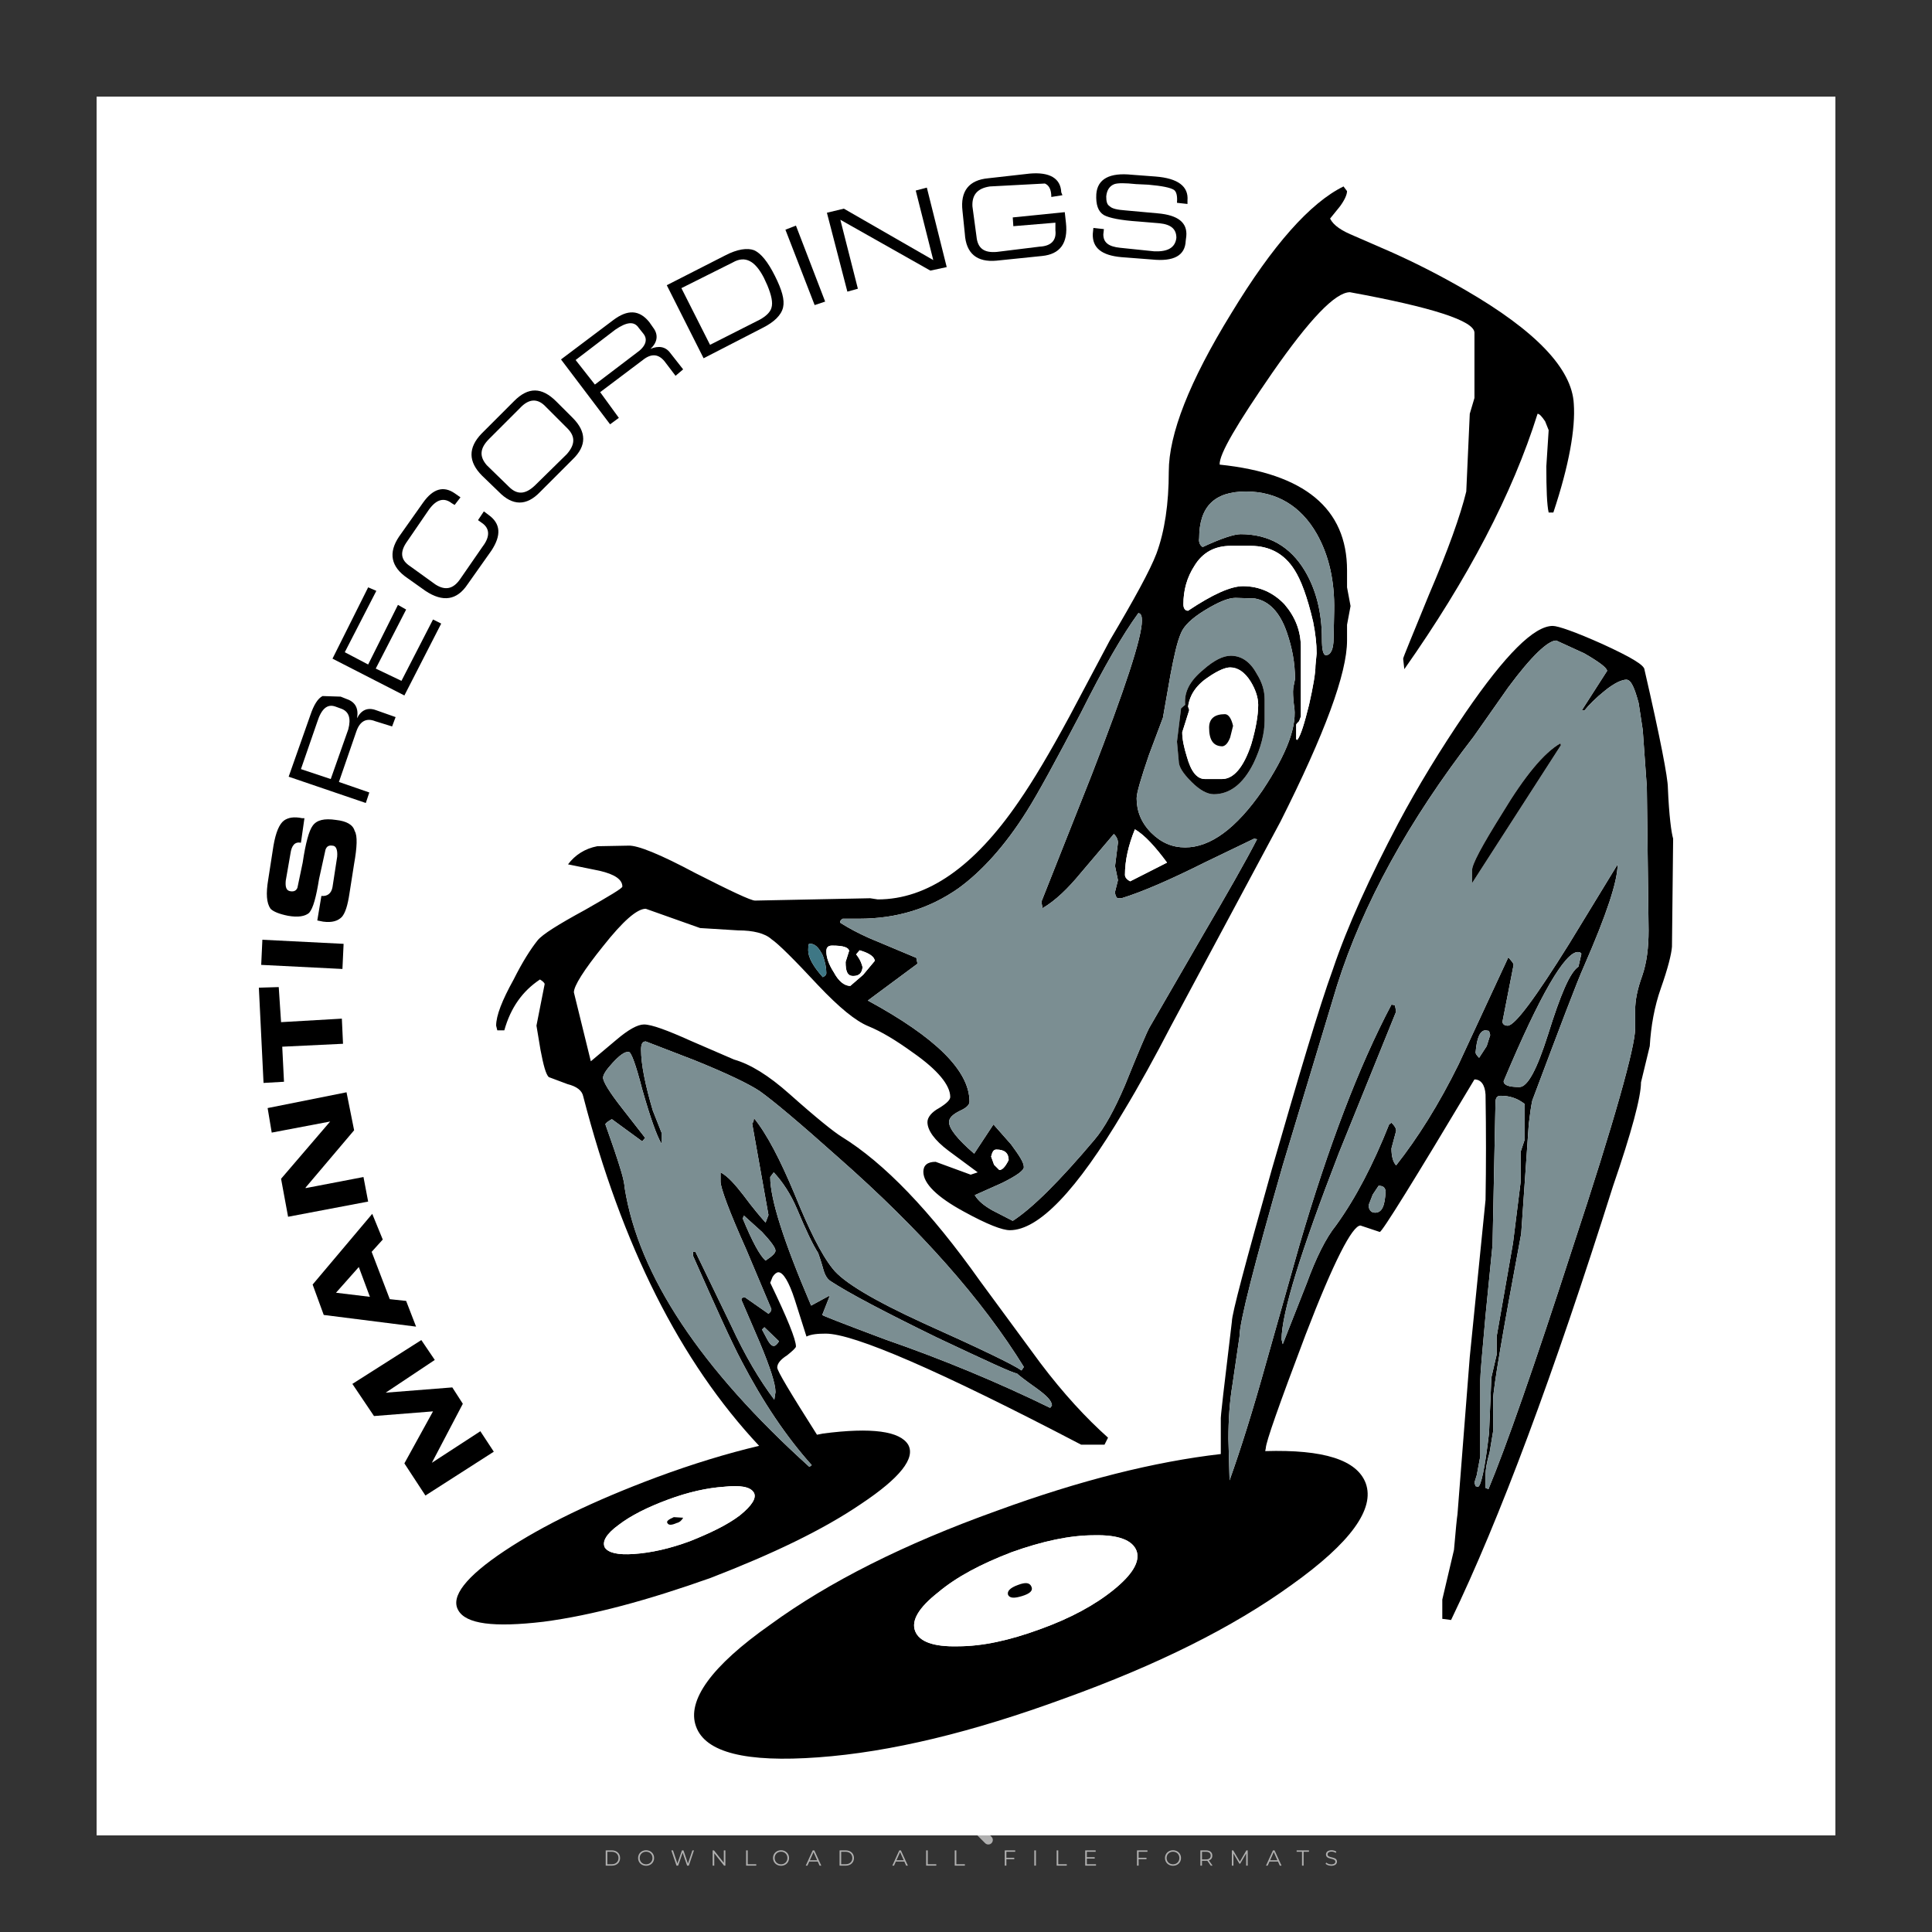 <?xml version="1.0" encoding="iso-8859-1"?>
<!-- Generator: Adobe Illustrator 27.0.0, SVG Export Plug-In . SVG Version: 6.00 Build 0)  -->
<svg version="1.1" id="Layer_1" xmlns="http://www.w3.org/2000/svg" xmlns:xlink="http://www.w3.org/1999/xlink" x="0px" y="0px"
	 viewBox="0 0 500 500" style="enable-background:new 0 0 500 500;" xml:space="preserve">
<rect x="0" y="0" width="500" height="500" fill="#333333" stroke="none"/>
<g id="watermark_1_">
	<g>
		<g id="watermark" style="opacity:0.61;">
			<g>
				<g>
					<g>
						<g>
							<polygon style="fill:#FFFFFF;" points="213.765,461.172 208.204,474.017 205.268,474.017 199.726,461.172 202.938,461.172 
								206.846,470.347 210.81,461.172 							"/>
						</g>
						<g>
							<path style="fill:#FFFFFF;" d="M223.507,469.741h-7.469c0.275,1.23,1.321,1.982,2.826,1.982c1.046,0,1.798-0.312,2.477-0.954
								l1.523,1.651c-0.917,1.046-2.294,1.597-4.074,1.597c-3.413,0-5.634-2.147-5.634-5.083c0-2.954,2.257-5.083,5.267-5.083
								c2.899,0,5.138,1.945,5.138,5.12C223.562,469.191,223.526,469.503,223.507,469.741 M216.002,468.071h4.863
								c-0.202-1.248-1.138-2.055-2.422-2.055C217.139,466.016,216.204,466.805,216.002,468.071"/>
						</g>
						<g>
							<path style="fill:#FFFFFF;" d="M224.735,468.934c0-2.973,2.294-5.083,5.505-5.083c2.074,0,3.707,0.899,4.423,2.514
								l-2.22,1.193c-0.532-0.936-1.321-1.358-2.221-1.358c-1.45,0-2.587,1.009-2.587,2.734c0,1.725,1.138,2.734,2.587,2.734
								c0.899,0,1.688-0.404,2.221-1.358l2.22,1.211c-0.716,1.578-2.349,2.495-4.423,2.495
								C227.029,474.017,224.735,471.907,224.735,468.934"/>
						</g>
						<g>
							<path style="fill:#FFFFFF;" d="M242.828,473.393c-0.587,0.422-1.45,0.624-2.331,0.624c-2.33,0-3.688-1.193-3.688-3.542
								v-4.055h-1.523v-2.202h1.523v-2.404h2.863v2.404h2.459v2.202h-2.459v4.019c0,0.844,0.458,1.303,1.229,1.303
								c0.422,0,0.844-0.128,1.156-0.367L242.828,473.393z"/>
						</g>
					</g>
					<g>
						<path style="fill:#FFFFFF;" d="M262.474,463.997v2.643c-0.238-0.018-0.422-0.037-0.642-0.037
							c-1.578,0-2.624,0.862-2.624,2.753v4.661h-2.863v-9.873h2.734v1.303C259.776,464.493,260.951,463.997,262.474,463.997"/>
					</g>
					<g>
						<path style="fill:#FFFFFF;" d="M263.299,472.53l1.009-2.239c1.083,0.789,2.697,1.339,4.239,1.339
							c1.762,0,2.477-0.587,2.477-1.376c0-2.404-7.469-0.752-7.469-5.524c0-2.184,1.762-4,5.413-4c1.615,0,3.267,0.385,4.459,1.138
							l-0.918,2.257c-1.193-0.679-2.422-1.009-3.56-1.009c-1.761,0-2.44,0.66-2.44,1.468c0,2.367,7.468,0.734,7.468,5.45
							c0,2.147-1.78,3.982-5.45,3.982C266.492,474.017,264.437,473.411,263.299,472.53"/>
					</g>
					<g>
						<path style="fill:#FFFFFF;" d="M285.428,469.741h-7.469c0.275,1.23,1.321,1.982,2.826,1.982c1.046,0,1.798-0.312,2.477-0.954
							l1.523,1.651c-0.918,1.046-2.294,1.597-4.074,1.597c-3.413,0-5.634-2.147-5.634-5.083c0-2.954,2.257-5.083,5.267-5.083
							c2.9,0,5.138,1.945,5.138,5.12C285.484,469.191,285.447,469.503,285.428,469.741 M277.923,468.071h4.863
							c-0.202-1.248-1.138-2.055-2.422-2.055C279.061,466.016,278.125,466.805,277.923,468.071"/>
					</g>
					<g>
						<path style="fill:#FFFFFF;" d="M297.007,469.741h-7.469c0.275,1.23,1.321,1.982,2.826,1.982c1.046,0,1.798-0.312,2.477-0.954
							l1.523,1.651c-0.918,1.046-2.294,1.597-4.074,1.597c-3.413,0-5.634-2.147-5.634-5.083c0-2.954,2.257-5.083,5.267-5.083
							c2.899,0,5.138,1.945,5.138,5.12C297.062,469.191,297.025,469.503,297.007,469.741 M289.501,468.071h4.863
							c-0.202-1.248-1.138-2.055-2.422-2.055C290.639,466.016,289.703,466.805,289.501,468.071"/>
					</g>
					<g>
						<polygon style="fill:#FFFFFF;" points="303.208,470.145 301.831,471.503 301.831,474.017 298.969,474.017 298.969,460.401 
							301.831,460.401 301.831,468.108 306.016,464.144 309.429,464.144 305.318,468.328 309.796,474.017 306.327,474.017 						"/>
					</g>
					<g>
						<path style="fill:#FFFFFF;" d="M256.601,475.359L256.601,475.359l-2.86-2.86c-0.435,0.508-0.953,0.943-1.534,1.284
							c-0.092,0.069-0.186,0.136-0.283,0.199l3.027,3.027c0.456,0.456,1.195,0.456,1.65,0
							C257.057,476.554,257.057,475.815,256.601,475.359"/>
					</g>
					<g>
						<path style="fill:#FFFFFF;" d="M249.984,463.244c0.221-0.173,0.495-0.281,0.797-0.281c0.042,0,0.083,0.002,0.124,0.006
							c-0.214-0.156-0.478-0.249-0.764-0.249c-0.395,0-0.744,0.18-0.981,0.458c-0.051,0-0.1,0.006-0.151,0.008
							c0.039-0.077,0.064-0.162,0.064-0.255c0-0.234-0.143-0.434-0.346-0.519c0.087,0.126,0.138,0.279,0.138,0.445
							c0,0.122-0.031,0.237-0.081,0.341c-2.811,0.201-5.03,2.539-5.03,5.4c0,2.993,2.426,5.42,5.42,5.42
							c2.993,0,5.42-2.426,5.42-5.42C254.595,465.879,252.593,463.635,249.984,463.244 M247.983,464.656
							c0.435,0,0.844,0.112,1.199,0.309c0.374-0.245,0.82-0.387,1.299-0.387c0.711,0,1.348,0.312,1.784,0.806
							c-0.435-0.379-1.004-0.61-1.627-0.61c-0.449,0-0.87,0.12-1.234,0.329c-0.079,0.046-0.156,0.096-0.229,0.15
							c-0.065-0.048-0.133-0.093-0.204-0.134c-0.369-0.219-0.8-0.344-1.26-0.344c-0.3,0-0.588,0.054-0.854,0.152
							C247.196,464.754,247.578,464.656,247.983,464.656 M251.772,469.098c0.115,0.305,0.181,0.634,0.181,0.979
							c0,1.534-1.244,2.777-2.778,2.777c-1.534,0-2.777-1.243-2.777-2.777c0-0.345,0.066-0.674,0.181-0.979
							c-0.62-0.382-1.035-1.064-1.035-1.846c0-1.197,0.971-2.168,2.168-2.168c0.565,0,1.078,0.218,1.463,0.572
							c0.386-0.354,0.899-0.572,1.464-0.572c1.197,0,2.168,0.971,2.168,2.168C252.807,468.034,252.392,468.716,251.772,469.098"/>
					</g>
					<g>
						<path style="fill:#FFFFFF;" d="M251.666,467.061c0,0.497-0.404,0.901-0.901,0.901c-0.497,0-0.901-0.404-0.901-0.901
							s0.404-0.901,0.901-0.901c0.101,0,0.197,0.017,0.287,0.047c-0.03,0.062-0.045,0.132-0.045,0.204
							c0,0.273,0.221,0.494,0.494,0.494c0.05,0,0.099-0.008,0.146-0.022C251.66,466.941,251.666,467,251.666,467.061"/>
					</g>
					<g>
						<path style="fill:#FFFFFF;" d="M248.255,467.061c0,0.376-0.305,0.681-0.681,0.681c-0.376,0-0.681-0.305-0.681-0.681
							s0.305-0.681,0.681-0.681c0.076,0,0.149,0.013,0.217,0.035c-0.023,0.047-0.034,0.1-0.034,0.155
							c0,0.206,0.167,0.374,0.374,0.374c0.038,0,0.075-0.006,0.11-0.017C248.25,466.97,248.255,467.015,248.255,467.061"/>
					</g>
					<g>
						<g>
							<g>
								<rect x="242.908" y="467.83" style="fill:#FFFFFF;" width="0.616" height="0.616"/>
							</g>
							<g>
								<rect x="254.827" y="467.83" style="fill:#FFFFFF;" width="0.616" height="0.616"/>
							</g>
							<g>
								<path style="fill:#FFFFFF;" d="M255.205,468.082h-0.14c0-3.248-2.642-5.89-5.89-5.89c-3.248,0-5.89,2.642-5.89,5.89h-0.14
									c0-1.611,0.627-3.125,1.766-4.264c1.139-1.139,2.653-1.766,4.264-1.766c1.611,0,3.125,0.627,4.264,1.766
									C254.578,464.957,255.205,466.471,255.205,468.082"/>
							</g>
						</g>
						<g>
							<rect x="248.868" y="461.814" style="fill:#FFFFFF;" width="0.616" height="0.616"/>
						</g>
						<g>
							<rect x="244.95" y="462.052" style="fill:#FFFFFF;" width="8.45" height="0.14"/>
						</g>
						<g>
							<path style="fill:#FFFFFF;" d="M245.174,462.15c0,0.108-0.088,0.196-0.196,0.196c-0.108,0-0.196-0.088-0.196-0.196
								c0-0.108,0.088-0.196,0.196-0.196C245.086,461.954,245.174,462.042,245.174,462.15"/>
						</g>
						<g>
							<path style="fill:#FFFFFF;" d="M253.596,462.15c0,0.108-0.088,0.196-0.196,0.196c-0.108,0-0.196-0.088-0.196-0.196
								c0-0.108,0.088-0.196,0.196-0.196C253.509,461.954,253.596,462.042,253.596,462.15"/>
						</g>
					</g>
				</g>
				<g>
					<path style="fill:#FFFFFF;" d="M314.356,473.409c0,1.559-2.364,1.559-2.364,0C311.993,471.851,314.356,471.851,314.356,473.409
						z"/>
				</g>
				<g>
					<g>
						<g>
							<path style="fill:#FFFFFF;" d="M161.739,466.549l1.772,6.088l1.855-6.088h2.215l-2.823,8.14h-2.33l-0.837-2.396l-0.722-2.708
								l-0.722,2.708l-0.837,2.396h-2.33l-2.839-8.14h2.231l1.855,6.088l1.756-6.088H161.739z"/>
						</g>
						<g>
							<path style="fill:#FFFFFF;" d="M176.713,466.549l1.772,6.088l1.855-6.088h2.215l-2.823,8.14h-2.33l-0.837-2.396l-0.722-2.708
								l-0.722,2.708l-0.837,2.396h-2.33l-2.839-8.14h2.231l1.855,6.088l1.756-6.088H176.713z"/>
						</g>
						<g>
							<path style="fill:#FFFFFF;" d="M191.687,466.549l1.772,6.088l1.855-6.088h2.215l-2.823,8.14h-2.33l-0.837-2.396l-0.722-2.708
								l-0.722,2.708l-0.837,2.396h-2.33l-2.839-8.14h2.231l1.855,6.088l1.756-6.088H191.687z"/>
						</g>
					</g>
					<g>
						<path style="fill:#FFFFFF;" d="M200.908,473.52c0,1.559-2.364,1.559-2.364,0C198.545,471.962,200.908,471.962,200.908,473.52z
							"/>
					</g>
					<g>
						<path style="fill:#FFFFFF;" d="M322.71,473.409c-0.935,0.919-1.919,1.28-3.117,1.28c-2.346,0-4.3-1.411-4.3-4.282
							s1.953-4.284,4.3-4.284c1.149,0,2.035,0.329,2.921,1.199l-1.264,1.329c-0.476-0.428-1.066-0.64-1.623-0.64
							c-1.346,0-2.33,0.985-2.33,2.396c0,1.542,1.05,2.362,2.297,2.362c0.64,0,1.28-0.18,1.772-0.672L322.71,473.409z"/>
					</g>
					<g>
						<path style="fill:#FFFFFF;" d="M331.805,470.472c0,2.33-1.591,4.217-4.217,4.217c-2.626,0-4.201-1.887-4.201-4.217
							c0-2.314,1.609-4.217,4.185-4.217C330.149,466.255,331.805,468.158,331.805,470.472z M325.389,470.472
							c0,1.231,0.739,2.38,2.199,2.38c1.46,0,2.199-1.149,2.199-2.38c0-1.215-0.854-2.396-2.199-2.396
							C326.144,468.077,325.389,469.258,325.389,470.472z"/>
					</g>
					<g>
						<path style="fill:#FFFFFF;" d="M338.572,474.689v-4.332c0-1.068-0.559-2.035-1.658-2.035c-1.082,0-1.722,0.967-1.722,2.035
							v4.332h-2.003v-8.107h1.855l0.148,0.985c0.426-0.82,1.362-1.116,2.133-1.116c0.969,0,1.937,0.394,2.396,1.51
							c0.723-1.149,1.658-1.478,2.708-1.478c2.297,0,3.43,1.412,3.43,3.84v4.365h-2.003v-4.365c0-1.066-0.442-1.97-1.526-1.97
							c-1.082,0-1.756,0.935-1.756,2.003v4.332H338.572z"/>
					</g>
				</g>
			</g>
		</g>
		<g style="opacity:0.61;">
			<g>
				<g>
					<path style="fill:#FFFFFF;" d="M345.988,431.299c-0.006-1.224-0.959-2.121-2.189-2.14c-0.924-0.014-0.832,0.12-0.834-0.867
						c-0.003-1.097-0.007-2.194,0.003-3.292c0.003-0.379-0.112-0.691-0.362-0.976c-2.342-2.668-4.678-5.342-7.019-8.011
						c-0.12-0.137-0.275-0.244-0.414-0.366c-6.214,0-12.427,0-18.641,0c-0.794,0.293-1.14,0.868-1.138,1.709
						c0.01,3.748,0.004,7.496,0.004,11.243c0,0.556-0.003,0.589-0.55,0.551c-1.497-0.102-2.516,0.986-2.497,2.492
						c0.044,3.476,0.013,6.953,0.014,10.429c0.001,1.58,0.867,2.443,2.45,2.449c0.582,0.002,0.582,0.002,0.582,0.6
						c0,2.219-0.001,4.438,0.001,6.657c0.001,1.192,0.58,1.771,1.768,1.771c8.013,0.001,16.027,0.001,24.04,0
						c1.168,0,1.755-0.583,1.757-1.745c0.002-2.256,0-4.512,0.001-6.768c0-0.512,0.002-0.511,0.52-0.515
						c0.271-0.002,0.541,0.008,0.809-0.058c0.996-0.246,1.69-1.044,1.694-2.069C346.003,438.696,346.005,434.997,345.988,431.299z
						 M317.537,417.162c5.337,0,10.674,0,16.01,0c0.548,0,0.554,0.007,0.554,0.561c0.001,2.243-0.001,4.486,0.001,6.73
						c0.001,0.811,0.249,1.059,1.06,1.059c1.91,0.001,3.821,0,5.731,0.001c0.458,0,0.479,0.021,0.481,0.483
						c0.003,0.887,0.002,1.775,0,2.662c-0.001,0.477-0.024,0.498-0.504,0.499c-3.895,0.001-7.79,0-11.684,0
						c-3.882,0-7.765,0-11.647,0c-0.55,0-0.552-0.001-0.552-0.561c-0.001-3.624-0.001-7.247,0-10.871
						C316.987,417.166,316.991,417.162,317.537,417.162z M340.822,451.579c-3.883,0.001-7.766,0-11.65,0c-3.871,0-7.742,0-11.613,0
						c-0.572,0-0.574-0.002-0.574-0.579c-0.001-1.997-0.001-3.994,0.001-5.991c0-0.464,0.023-0.486,0.478-0.487
						c7.803-0.001,15.607-0.001,23.41,0c0.478,0,0.499,0.02,0.499,0.503c0.002,1.997,0.001,3.994,0,5.991
						C341.375,451.574,341.37,451.579,340.822,451.579z"/>
				</g>
				<g>
					<g>
						<rect x="327.418" y="417.053" style="fill:#FFFFFF;" width="1.757" height="1.054"/>
					</g>
					<g>
						<rect x="325.662" y="418.107" style="fill:#FFFFFF;" width="1.757" height="1.054"/>
					</g>
					<g>
						<rect x="327.418" y="419.161" style="fill:#FFFFFF;" width="1.757" height="1.054"/>
					</g>
					<g>
						<rect x="325.662" y="420.215" style="fill:#FFFFFF;" width="1.757" height="1.054"/>
					</g>
					<g>
						<rect x="327.418" y="421.269" style="fill:#FFFFFF;" width="1.757" height="1.054"/>
					</g>
					<g>
						<rect x="325.662" y="422.323" style="fill:#FFFFFF;" width="1.757" height="1.054"/>
					</g>
					<g>
						<rect x="327.418" y="423.378" style="fill:#FFFFFF;" width="1.757" height="1.054"/>
					</g>
					<g>
						<rect x="325.662" y="424.432" style="fill:#FFFFFF;" width="1.757" height="1.054"/>
					</g>
					<g>
						<rect x="327.418" y="425.486" style="fill:#FFFFFF;" width="1.757" height="1.054"/>
					</g>
					<g>
						<rect x="325.662" y="426.54" style="fill:#FFFFFF;" width="1.757" height="1.054"/>
					</g>
					<g>
						<rect x="327.418" y="427.594" style="fill:#FFFFFF;" width="1.757" height="1.054"/>
					</g>
					<g>
						<rect x="325.662" y="428.648" style="fill:#FFFFFF;" width="1.757" height="1.054"/>
					</g>
				</g>
			</g>
			<g>
				<path style="fill:#FFFFFF;" d="M187.637,431.299c-0.006-1.224-0.959-2.121-2.189-2.14c-0.924-0.014-0.832,0.12-0.834-0.867
					c-0.003-1.097-0.007-2.194,0.003-3.292c0.003-0.379-0.112-0.691-0.362-0.976c-2.342-2.668-4.678-5.342-7.019-8.011
					c-0.12-0.137-0.275-0.244-0.414-0.366c-6.214,0-12.427,0-18.641,0c-0.794,0.293-1.14,0.868-1.138,1.709
					c0.01,3.748,0.004,7.496,0.004,11.243c0,0.556-0.003,0.589-0.55,0.551c-1.497-0.102-2.516,0.986-2.497,2.492
					c0.044,3.476,0.013,6.953,0.014,10.429c0.001,1.58,0.867,2.443,2.45,2.449c0.582,0.002,0.582,0.002,0.582,0.6
					c0,2.219-0.001,4.438,0.001,6.657c0.001,1.192,0.58,1.771,1.768,1.771c8.013,0.001,16.027,0.001,24.04,0
					c1.168,0,1.755-0.583,1.757-1.745c0.002-2.256,0-4.512,0.001-6.768c0-0.512,0.002-0.511,0.52-0.515
					c0.271-0.002,0.541,0.008,0.809-0.058c0.996-0.246,1.69-1.044,1.694-2.069C187.652,438.696,187.655,434.997,187.637,431.299z
					 M159.187,417.162c5.337,0,10.674,0,16.01,0c0.548,0,0.554,0.007,0.554,0.561c0.001,2.243-0.001,4.486,0.001,6.73
					c0.001,0.811,0.249,1.059,1.06,1.059c1.91,0.001,3.821,0,5.731,0.001c0.458,0,0.479,0.021,0.481,0.483
					c0.003,0.887,0.002,1.775,0,2.662c-0.001,0.477-0.024,0.498-0.504,0.499c-3.895,0.001-7.79,0-11.684,0
					c-3.882,0-7.765,0-11.647,0c-0.55,0-0.552-0.001-0.552-0.561c-0.001-3.624-0.001-7.247,0-10.871
					C158.636,417.166,158.64,417.162,159.187,417.162z M182.472,451.579c-3.883,0.001-7.766,0-11.65,0c-3.871,0-7.742,0-11.613,0
					c-0.572,0-0.574-0.002-0.574-0.579c-0.001-1.997-0.001-3.994,0.001-5.991c0-0.464,0.023-0.486,0.478-0.487
					c7.803-0.001,15.607-0.001,23.41,0c0.478,0,0.499,0.02,0.499,0.503c0.002,1.997,0.001,3.994,0,5.991
					C183.024,451.574,183.019,451.579,182.472,451.579z"/>
			</g>
			<g>
				<path style="fill:#FFFFFF;" d="M159.779,440.669v-7.897h2.779c0.375,0,0.726,0.061,1.053,0.182
					c0.327,0.121,0.612,0.292,0.855,0.513c0.242,0.221,0.434,0.483,0.573,0.789c0.14,0.305,0.21,0.642,0.21,1.009
					c0,0.375-0.07,0.715-0.21,1.02c-0.14,0.305-0.331,0.568-0.573,0.789c-0.243,0.221-0.528,0.392-0.855,0.513
					c-0.327,0.121-0.678,0.182-1.053,0.182h-1.29v2.901H159.779z M162.58,436.356c0.39,0,0.684-0.111,0.882-0.331
					c0.199-0.22,0.298-0.474,0.298-0.761c0-0.14-0.024-0.276-0.072-0.408c-0.048-0.132-0.121-0.248-0.221-0.347
					c-0.099-0.099-0.223-0.178-0.37-0.237c-0.147-0.059-0.32-0.089-0.518-0.089h-1.312v2.173H162.58z"/>
				<path style="fill:#FFFFFF;" d="M166.308,432.771h1.731l3.177,5.294h0.088l-0.088-1.522v-3.772h1.478v7.897h-1.566l-3.353-5.592
					h-0.088l0.088,1.522v4.07h-1.467V432.771z"/>
				<path style="fill:#FFFFFF;" d="M177.922,436.334h3.872c0.022,0.089,0.04,0.195,0.055,0.32c0.014,0.125,0.022,0.25,0.022,0.375
					c0,0.507-0.077,0.985-0.231,1.434c-0.154,0.449-0.397,0.849-0.728,1.202c-0.353,0.375-0.776,0.666-1.268,0.871
					c-0.493,0.206-1.055,0.309-1.688,0.309c-0.574,0-1.114-0.103-1.622-0.309c-0.507-0.206-0.948-0.492-1.323-0.86
					c-0.375-0.367-0.673-0.803-0.894-1.307c-0.221-0.504-0.331-1.053-0.331-1.649c0-0.595,0.11-1.145,0.331-1.649
					c0.221-0.504,0.518-0.939,0.894-1.307c0.375-0.367,0.816-0.654,1.323-0.86c0.507-0.206,1.048-0.309,1.622-0.309
					c0.64,0,1.211,0.11,1.715,0.331c0.504,0.221,0.935,0.526,1.296,0.915l-1.025,1.004c-0.258-0.272-0.544-0.48-0.861-0.623
					c-0.316-0.143-0.695-0.215-1.136-0.215c-0.361,0-0.703,0.065-1.026,0.193c-0.324,0.129-0.607,0.311-0.85,0.546
					c-0.242,0.235-0.436,0.52-0.579,0.855c-0.143,0.335-0.215,0.708-0.215,1.119c0,0.412,0.072,0.785,0.215,1.12
					c0.143,0.335,0.338,0.62,0.584,0.855c0.246,0.235,0.531,0.418,0.855,0.546c0.323,0.129,0.669,0.193,1.037,0.193
					c0.419,0,0.773-0.061,1.064-0.182c0.29-0.121,0.538-0.278,0.744-0.469c0.148-0.132,0.275-0.3,0.381-0.502
					c0.106-0.202,0.189-0.428,0.248-0.678h-2.482V436.334z"/>
			</g>
			<g>
				<path style="fill:#FFFFFF;" d="M224.019,431.299c-0.006-1.224-0.959-2.121-2.189-2.14c-0.924-0.014-0.832,0.12-0.834-0.867
					c-0.003-1.097-0.007-2.194,0.003-3.292c0.003-0.379-0.112-0.691-0.362-0.976c-2.342-2.668-4.678-5.342-7.019-8.011
					c-0.12-0.137-0.275-0.244-0.414-0.366c-6.214,0-12.427,0-18.641,0c-0.794,0.293-1.14,0.868-1.138,1.709
					c0.01,3.748,0.004,7.496,0.004,11.243c0,0.556-0.003,0.589-0.55,0.551c-1.497-0.102-2.516,0.986-2.497,2.492
					c0.044,3.476,0.013,6.953,0.014,10.429c0.001,1.58,0.867,2.443,2.45,2.449c0.582,0.002,0.582,0.002,0.582,0.6
					c0,2.219-0.001,4.438,0.001,6.657c0.001,1.192,0.58,1.771,1.768,1.771c8.013,0.001,16.027,0.001,24.04,0
					c1.168,0,1.755-0.583,1.757-1.745c0.002-2.256,0-4.512,0.001-6.768c0-0.512,0.002-0.511,0.52-0.515
					c0.271-0.002,0.541,0.008,0.809-0.058c0.997-0.246,1.69-1.044,1.694-2.069C224.034,438.696,224.036,434.997,224.019,431.299z
					 M195.568,417.162c5.337,0,10.674,0,16.01,0c0.548,0,0.554,0.007,0.554,0.561c0.001,2.243-0.001,4.486,0.001,6.73
					c0.001,0.811,0.249,1.059,1.06,1.059c1.91,0.001,3.821,0,5.731,0.001c0.458,0,0.479,0.021,0.481,0.483
					c0.003,0.887,0.002,1.775,0,2.662c-0.001,0.477-0.024,0.498-0.504,0.499c-3.895,0.001-7.79,0-11.684,0
					c-3.882,0-7.765,0-11.647,0c-0.55,0-0.552-0.001-0.552-0.561c-0.001-3.624-0.001-7.247,0-10.871
					C195.018,417.166,195.022,417.162,195.568,417.162z M218.854,451.579c-3.883,0.001-7.766,0-11.65,0c-3.871,0-7.742,0-11.613,0
					c-0.572,0-0.574-0.002-0.574-0.579c-0.001-1.997-0.001-3.994,0.001-5.991c0-0.464,0.023-0.486,0.478-0.487
					c7.803-0.001,15.607-0.001,23.41,0c0.478,0,0.499,0.02,0.499,0.503c0.002,1.997,0.001,3.994,0,5.991
					C219.406,451.574,219.401,451.579,218.854,451.579z"/>
			</g>
			<g>
				<path style="fill:#FFFFFF;" d="M205.111,432.771h1.699l2.967,7.897h-1.644l-0.651-1.886h-3.044l-0.651,1.886h-1.643
					L205.111,432.771z M206.997,437.415l-0.706-1.974l-0.287-0.96h-0.088l-0.287,0.96l-0.706,1.974H206.997z"/>
				<path style="fill:#FFFFFF;" d="M211.331,434.536c-0.125,0-0.245-0.024-0.359-0.072c-0.114-0.048-0.213-0.114-0.298-0.199
					c-0.084-0.084-0.151-0.182-0.198-0.292c-0.048-0.11-0.072-0.232-0.072-0.364s0.024-0.254,0.072-0.364
					c0.048-0.11,0.114-0.208,0.198-0.292c0.084-0.084,0.184-0.151,0.298-0.198c0.114-0.048,0.233-0.072,0.359-0.072
					c0.257,0,0.478,0.09,0.662,0.27c0.184,0.181,0.276,0.399,0.276,0.656s-0.092,0.476-0.276,0.656
					C211.809,434.446,211.589,434.536,211.331,434.536z M210.615,440.669v-5.404h1.445v5.404H210.615z"/>
			</g>
			<g>
				<path style="fill:#FFFFFF;" d="M261.044,431.299c-0.006-1.224-0.959-2.121-2.189-2.14c-0.924-0.014-0.832,0.12-0.834-0.867
					c-0.003-1.097-0.007-2.194,0.003-3.292c0.003-0.379-0.112-0.691-0.362-0.976c-2.342-2.668-4.678-5.342-7.019-8.011
					c-0.12-0.137-0.275-0.244-0.414-0.366c-6.214,0-12.427,0-18.641,0c-0.794,0.293-1.14,0.868-1.138,1.709
					c0.01,3.748,0.004,7.496,0.004,11.243c0,0.556-0.003,0.589-0.55,0.551c-1.497-0.102-2.516,0.986-2.497,2.492
					c0.044,3.476,0.013,6.953,0.014,10.429c0.001,1.58,0.867,2.443,2.45,2.449c0.582,0.002,0.582,0.002,0.582,0.6
					c0,2.219-0.001,4.438,0.001,6.657c0.001,1.192,0.58,1.771,1.768,1.771c8.013,0.001,16.027,0.001,24.04,0
					c1.168,0,1.755-0.583,1.757-1.745c0.002-2.256,0-4.512,0.001-6.768c0-0.512,0.002-0.511,0.52-0.515
					c0.271-0.002,0.541,0.008,0.809-0.058c0.996-0.246,1.69-1.044,1.694-2.069C261.059,438.696,261.061,434.997,261.044,431.299z
					 M232.593,417.162c5.337,0,10.674,0,16.01,0c0.548,0,0.554,0.007,0.554,0.561c0.001,2.243-0.001,4.486,0.001,6.73
					c0.001,0.811,0.249,1.059,1.06,1.059c1.91,0.001,3.821,0,5.731,0.001c0.458,0,0.479,0.021,0.481,0.483
					c0.003,0.887,0.002,1.775,0,2.662c-0.001,0.477-0.024,0.498-0.504,0.499c-3.895,0.001-7.79,0-11.684,0
					c-3.882,0-7.765,0-11.647,0c-0.55,0-0.552-0.001-0.552-0.561c-0.001-3.624-0.001-7.247,0-10.871
					C232.042,417.166,232.047,417.162,232.593,417.162z M255.878,451.579c-3.883,0.001-7.766,0-11.65,0c-3.871,0-7.742,0-11.613,0
					c-0.572,0-0.574-0.002-0.574-0.579c-0.001-1.997-0.001-3.994,0.001-5.991c0-0.464,0.023-0.486,0.478-0.487
					c7.803-0.001,15.607-0.001,23.41,0c0.478,0,0.499,0.02,0.499,0.503c0.002,1.997,0.001,3.994,0,5.991
					C256.431,451.574,256.426,451.579,255.878,451.579z"/>
			</g>
			<g>
				<path style="fill:#FFFFFF;" d="M236.361,440.845c-0.338,0-0.662-0.048-0.971-0.143c-0.309-0.095-0.592-0.239-0.849-0.43
					c-0.257-0.191-0.481-0.425-0.673-0.7c-0.191-0.276-0.342-0.597-0.452-0.965l1.401-0.551c0.103,0.397,0.283,0.726,0.54,0.987
					c0.257,0.261,0.596,0.392,1.015,0.392c0.154,0,0.303-0.02,0.447-0.061c0.143-0.04,0.272-0.099,0.386-0.176
					s0.204-0.175,0.27-0.292c0.066-0.118,0.099-0.254,0.099-0.408c0-0.147-0.026-0.279-0.077-0.397
					c-0.051-0.117-0.138-0.227-0.259-0.331c-0.121-0.103-0.28-0.202-0.475-0.298c-0.195-0.095-0.435-0.195-0.722-0.298l-0.485-0.176
					c-0.213-0.073-0.429-0.173-0.645-0.298c-0.217-0.125-0.413-0.276-0.59-0.452c-0.177-0.176-0.322-0.384-0.436-0.623
					c-0.114-0.239-0.171-0.509-0.171-0.81c0-0.309,0.06-0.597,0.182-0.866c0.121-0.268,0.294-0.503,0.518-0.706
					c0.224-0.202,0.492-0.36,0.805-0.474s0.66-0.171,1.042-0.171c0.397,0,0.74,0.053,1.031,0.16
					c0.291,0.107,0.537,0.243,0.739,0.408c0.202,0.165,0.366,0.348,0.491,0.546c0.125,0.199,0.217,0.386,0.276,0.563l-1.312,0.551
					c-0.074-0.221-0.208-0.419-0.402-0.596c-0.195-0.176-0.462-0.265-0.8-0.265c-0.324,0-0.592,0.075-0.805,0.226
					c-0.213,0.151-0.32,0.348-0.32,0.59c0,0.235,0.103,0.436,0.309,0.601c0.206,0.165,0.533,0.325,0.982,0.48l0.497,0.165
					c0.316,0.111,0.605,0.237,0.866,0.381c0.261,0.143,0.485,0.314,0.673,0.513c0.187,0.199,0.331,0.425,0.43,0.678
					c0.1,0.254,0.149,0.546,0.149,0.877c0,0.412-0.083,0.767-0.248,1.064c-0.165,0.298-0.377,0.542-0.634,0.734
					c-0.258,0.191-0.548,0.335-0.872,0.43C236.986,440.797,236.67,440.845,236.361,440.845z"/>
				<path style="fill:#FFFFFF;" d="M239.516,432.771h1.61l1.633,4.754l0.287,1.015h0.088l0.309-1.015l1.699-4.754h1.61l-2.879,7.897
					h-1.566L239.516,432.771z"/>
				<path style="fill:#FFFFFF;" d="M251.097,436.334h3.871c0.022,0.089,0.04,0.195,0.055,0.32c0.015,0.125,0.023,0.25,0.023,0.375
					c0,0.507-0.078,0.985-0.232,1.434c-0.154,0.449-0.397,0.849-0.728,1.202c-0.353,0.375-0.775,0.666-1.268,0.871
					c-0.493,0.206-1.055,0.309-1.688,0.309c-0.574,0-1.114-0.103-1.621-0.309c-0.507-0.206-0.949-0.492-1.324-0.86
					c-0.375-0.367-0.673-0.803-0.894-1.307c-0.22-0.504-0.331-1.053-0.331-1.649c0-0.595,0.11-1.145,0.331-1.649
					c0.221-0.504,0.518-0.939,0.894-1.307c0.375-0.367,0.816-0.654,1.324-0.86c0.507-0.206,1.047-0.309,1.621-0.309
					c0.64,0,1.211,0.11,1.715,0.331c0.504,0.221,0.936,0.526,1.296,0.915l-1.026,1.004c-0.257-0.272-0.544-0.48-0.861-0.623
					c-0.316-0.143-0.694-0.215-1.136-0.215c-0.36,0-0.702,0.065-1.026,0.193c-0.323,0.129-0.607,0.311-0.849,0.546
					c-0.243,0.235-0.436,0.52-0.579,0.855c-0.143,0.335-0.215,0.708-0.215,1.119c0,0.412,0.072,0.785,0.215,1.12
					c0.143,0.335,0.338,0.62,0.585,0.855c0.246,0.235,0.531,0.418,0.854,0.546c0.324,0.129,0.669,0.193,1.037,0.193
					c0.419,0,0.774-0.061,1.064-0.182c0.29-0.121,0.539-0.278,0.745-0.469c0.147-0.132,0.274-0.3,0.38-0.502
					c0.107-0.202,0.189-0.428,0.248-0.678h-2.482V436.334z"/>
			</g>
			<g>
				<path style="fill:#FFFFFF;" d="M297.3,431.299c-0.006-1.224-0.959-2.121-2.189-2.14c-0.924-0.014-0.832,0.12-0.834-0.867
					c-0.003-1.097-0.007-2.194,0.003-3.292c0.003-0.379-0.112-0.691-0.362-0.976c-2.342-2.668-4.678-5.342-7.019-8.011
					c-0.12-0.137-0.275-0.244-0.414-0.366c-6.214,0-12.427,0-18.641,0c-0.794,0.293-1.14,0.868-1.138,1.709
					c0.01,3.748,0.004,7.496,0.004,11.243c0,0.556-0.003,0.589-0.55,0.551c-1.497-0.102-2.516,0.986-2.497,2.492
					c0.044,3.476,0.013,6.953,0.014,10.429c0.001,1.58,0.867,2.443,2.45,2.449c0.582,0.002,0.582,0.002,0.582,0.6
					c0,2.219-0.001,4.438,0.001,6.657c0.001,1.192,0.58,1.771,1.768,1.771c8.013,0.001,16.027,0.001,24.04,0
					c1.168,0,1.755-0.583,1.757-1.745c0.002-2.256,0-4.512,0.001-6.768c0-0.512,0.002-0.511,0.52-0.515
					c0.271-0.002,0.541,0.008,0.809-0.058c0.996-0.246,1.69-1.044,1.694-2.069C297.315,438.696,297.318,434.997,297.3,431.299z
					 M268.85,417.162c5.337,0,10.674,0,16.01,0c0.548,0,0.554,0.007,0.554,0.561c0.001,2.243-0.001,4.486,0.001,6.73
					c0.001,0.811,0.249,1.059,1.06,1.059c1.91,0.001,3.821,0,5.731,0.001c0.458,0,0.479,0.021,0.481,0.483
					c0.003,0.887,0.002,1.775,0,2.662c-0.001,0.477-0.024,0.498-0.504,0.499c-3.895,0.001-7.79,0-11.684,0
					c-3.882,0-7.765,0-11.647,0c-0.55,0-0.552-0.001-0.552-0.561c-0.001-3.624-0.001-7.247,0-10.871
					C268.299,417.166,268.303,417.162,268.85,417.162z M292.135,451.579c-3.883,0.001-7.766,0-11.65,0c-3.871,0-7.742,0-11.613,0
					c-0.572,0-0.574-0.002-0.574-0.579c-0.001-1.997-0.001-3.994,0.001-5.991c0-0.464,0.023-0.486,0.478-0.487
					c7.803-0.001,15.607-0.001,23.41,0c0.478,0,0.499,0.02,0.499,0.503c0.001,1.997,0.001,3.994,0,5.991
					C292.687,451.574,292.682,451.579,292.135,451.579z"/>
			</g>
			<g>
				<path style="fill:#FFFFFF;" d="M272.966,434.183v1.831h3.165v1.412h-3.165v1.831h3.518v1.412h-5.007v-7.897h5.007v1.412H272.966
					z"/>
				<path style="fill:#FFFFFF;" d="M277.852,440.669v-7.897h2.779c0.375,0,0.726,0.061,1.053,0.182
					c0.327,0.121,0.612,0.292,0.855,0.513c0.243,0.221,0.434,0.483,0.574,0.789c0.14,0.305,0.209,0.642,0.209,1.009
					c0,0.375-0.07,0.715-0.209,1.02c-0.14,0.305-0.331,0.568-0.574,0.789c-0.243,0.221-0.528,0.392-0.855,0.513
					c-0.327,0.121-0.678,0.182-1.053,0.182h-1.29v2.901H277.852z M280.653,436.356c0.389,0,0.684-0.111,0.882-0.331
					c0.199-0.22,0.298-0.474,0.298-0.761c0-0.14-0.024-0.276-0.072-0.408c-0.048-0.132-0.121-0.248-0.221-0.347
					c-0.099-0.099-0.222-0.178-0.37-0.237c-0.147-0.059-0.32-0.089-0.518-0.089h-1.312v2.173H280.653z"/>
				<path style="fill:#FFFFFF;" d="M286.797,440.845c-0.338,0-0.662-0.048-0.971-0.143c-0.309-0.095-0.592-0.239-0.849-0.43
					c-0.257-0.191-0.482-0.425-0.673-0.7c-0.191-0.276-0.342-0.597-0.452-0.965l1.401-0.551c0.103,0.397,0.283,0.726,0.541,0.987
					c0.257,0.261,0.595,0.392,1.015,0.392c0.154,0,0.303-0.02,0.447-0.061c0.143-0.04,0.272-0.099,0.386-0.176
					c0.114-0.077,0.204-0.175,0.27-0.292c0.066-0.118,0.1-0.254,0.1-0.408c0-0.147-0.026-0.279-0.077-0.397
					c-0.051-0.117-0.138-0.227-0.259-0.331c-0.121-0.103-0.279-0.202-0.474-0.298c-0.195-0.095-0.436-0.195-0.723-0.298
					l-0.485-0.176c-0.213-0.073-0.428-0.173-0.645-0.298c-0.217-0.125-0.414-0.276-0.59-0.452c-0.176-0.176-0.322-0.384-0.436-0.623
					c-0.114-0.239-0.171-0.509-0.171-0.81c0-0.309,0.061-0.597,0.182-0.866c0.121-0.268,0.294-0.503,0.518-0.706
					c0.224-0.202,0.493-0.36,0.805-0.474c0.312-0.114,0.66-0.171,1.042-0.171c0.397,0,0.741,0.053,1.031,0.16
					c0.29,0.107,0.537,0.243,0.739,0.408c0.202,0.165,0.365,0.348,0.491,0.546c0.125,0.199,0.217,0.386,0.276,0.563l-1.312,0.551
					c-0.074-0.221-0.208-0.419-0.403-0.596c-0.195-0.176-0.462-0.265-0.799-0.265c-0.324,0-0.592,0.075-0.805,0.226
					c-0.213,0.151-0.32,0.348-0.32,0.59c0,0.235,0.103,0.436,0.309,0.601c0.206,0.165,0.533,0.325,0.982,0.48l0.496,0.165
					c0.316,0.111,0.605,0.237,0.866,0.381c0.261,0.143,0.485,0.314,0.673,0.513c0.187,0.199,0.331,0.425,0.43,0.678
					c0.099,0.254,0.149,0.546,0.149,0.877c0,0.412-0.083,0.767-0.248,1.064c-0.165,0.298-0.377,0.542-0.634,0.734
					c-0.258,0.191-0.548,0.335-0.872,0.43C287.422,440.797,287.105,440.845,286.797,440.845z"/>
			</g>
			<g>
				<path style="fill:#FFFFFF;" d="M321.394,439.168l4.004-4.985h-3.827v-1.412h5.559v1.5l-3.96,4.985h4.004v1.412h-5.779V439.168z"
					/>
				<path style="fill:#FFFFFF;" d="M328.409,432.771h1.489v7.897h-1.489V432.771z"/>
				<path style="fill:#FFFFFF;" d="M331.486,440.669v-7.897h2.779c0.375,0,0.726,0.061,1.053,0.182
					c0.327,0.121,0.612,0.292,0.855,0.513s0.434,0.483,0.574,0.789c0.14,0.305,0.209,0.642,0.209,1.009
					c0,0.375-0.07,0.715-0.209,1.02c-0.14,0.305-0.331,0.568-0.574,0.789c-0.243,0.221-0.528,0.392-0.855,0.513
					c-0.327,0.121-0.678,0.182-1.053,0.182h-1.29v2.901H331.486z M334.288,436.356c0.389,0,0.684-0.111,0.882-0.331
					c0.199-0.22,0.298-0.474,0.298-0.761c0-0.14-0.024-0.276-0.072-0.408c-0.048-0.132-0.121-0.248-0.221-0.347
					c-0.099-0.099-0.222-0.178-0.37-0.237c-0.147-0.059-0.32-0.089-0.518-0.089h-1.312v2.173H334.288z"/>
			</g>
		</g>
		<g style="opacity:0.61;">
			<path style="fill:#FFFFFF;" d="M300.133,433.27h9.067v2.242h-9.067V433.27z M300.133,437.136h9.067v2.243h-9.067V437.136z"/>
		</g>
	</g>
	<g style="opacity:0.61;">
		<path style="fill:#FFFFFF;" d="M156.756,478.878h1.607c1.263,0,2.114,0.812,2.114,1.974c0,1.161-0.851,1.973-2.114,1.973h-1.607
			V478.878z M158.34,482.464c1.049,0,1.725-0.665,1.725-1.612c0-0.947-0.677-1.613-1.725-1.613h-1.167v3.225H158.34z"/>
		<path style="fill:#FFFFFF;" d="M165.139,480.851c0-1.15,0.879-2.007,2.075-2.007c1.184,0,2.069,0.851,2.069,2.007
			c0,1.156-0.885,2.007-2.069,2.007C166.019,482.858,165.139,482.002,165.139,480.851z M168.866,480.851
			c0-0.942-0.705-1.635-1.652-1.635c-0.953,0-1.663,0.693-1.663,1.635c0,0.941,0.71,1.635,1.663,1.635
			C168.162,482.486,168.866,481.793,168.866,480.851z"/>
		<path style="fill:#FFFFFF;" d="M179.596,478.878l-1.331,3.947h-0.44l-1.156-3.366l-1.161,3.366h-0.434l-1.331-3.947h0.429
			l1.139,3.394l1.178-3.394h0.389l1.161,3.411l1.156-3.411H179.596z"/>
		<path style="fill:#FFFFFF;" d="M187.731,478.878v3.947h-0.344l-2.537-3.202v3.202h-0.417v-3.947h0.344l2.543,3.203v-3.203H187.731
			z"/>
		<path style="fill:#FFFFFF;" d="M193.093,478.878h0.417v3.586h2.21v0.361h-2.627V478.878z"/>
		<path style="fill:#FFFFFF;" d="M200.061,480.851c0-1.15,0.879-2.007,2.075-2.007c1.184,0,2.069,0.851,2.069,2.007
			c0,1.156-0.885,2.007-2.069,2.007C200.941,482.858,200.061,482.002,200.061,480.851z M203.788,480.851
			c0-0.942-0.705-1.635-1.652-1.635c-0.953,0-1.663,0.693-1.663,1.635c0,0.941,0.71,1.635,1.663,1.635
			C203.083,482.486,203.788,481.793,203.788,480.851z"/>
		<path style="fill:#FFFFFF;" d="M211.636,481.77h-2.199l-0.474,1.054h-0.434l1.804-3.947h0.412l1.804,3.947h-0.44L211.636,481.77z
			 M211.484,481.432l-0.947-2.12l-0.947,2.12H211.484z"/>
		<path style="fill:#FFFFFF;" d="M217.28,478.878h1.607c1.263,0,2.114,0.812,2.114,1.974c0,1.161-0.851,1.973-2.114,1.973h-1.607
			V478.878z M218.864,482.464c1.049,0,1.725-0.665,1.725-1.612c0-0.947-0.677-1.613-1.725-1.613h-1.167v3.225H218.864z"/>
		<path style="fill:#FFFFFF;" d="M234.041,481.77h-2.199l-0.474,1.054h-0.434l1.804-3.947h0.412l1.804,3.947h-0.44L234.041,481.77z
			 M233.889,481.432l-0.947-2.12l-0.947,2.12H233.889z"/>
		<path style="fill:#FFFFFF;" d="M239.685,478.878h0.417v3.586h2.21v0.361h-2.627V478.878z"/>
		<path style="fill:#FFFFFF;" d="M247.082,478.878h0.417v3.586h2.21v0.361h-2.627V478.878z"/>
		<path style="fill:#FFFFFF;" d="M260.449,479.239v1.551h2.041v0.361h-2.041v1.675h-0.417v-3.947h2.706v0.361H260.449z"/>
		<path style="fill:#FFFFFF;" d="M267.678,478.878h0.417v3.947h-0.417V478.878z"/>
		<path style="fill:#FFFFFF;" d="M273.456,478.878h0.417v3.586h2.21v0.361h-2.627V478.878z"/>
		<path style="fill:#FFFFFF;" d="M283.644,482.464v0.361h-2.791v-3.947h2.706v0.361h-2.289v1.404h2.041v0.355h-2.041v1.466H283.644z
			"/>
		<path style="fill:#FFFFFF;" d="M294.672,479.239v1.551h2.041v0.361h-2.041v1.675h-0.417v-3.947h2.706v0.361H294.672z"/>
		<path style="fill:#FFFFFF;" d="M301.5,480.851c0-1.15,0.879-2.007,2.075-2.007c1.184,0,2.069,0.851,2.069,2.007
			c0,1.156-0.885,2.007-2.069,2.007C302.379,482.858,301.5,482.002,301.5,480.851z M305.226,480.851
			c0-0.942-0.705-1.635-1.652-1.635c-0.953,0-1.663,0.693-1.663,1.635c0,0.941,0.71,1.635,1.663,1.635
			C304.522,482.486,305.226,481.793,305.226,480.851z"/>
		<path style="fill:#FFFFFF;" d="M313.351,482.825l-0.902-1.269c-0.102,0.011-0.203,0.017-0.316,0.017h-1.06v1.252h-0.417v-3.947
			h1.477c1.004,0,1.613,0.507,1.613,1.353c0,0.62-0.327,1.054-0.902,1.24l0.964,1.353H313.351z M313.328,480.231
			c0-0.632-0.417-0.992-1.207-0.992h-1.048v1.979h1.048C312.911,481.218,313.328,480.851,313.328,480.231z"/>
		<path style="fill:#FFFFFF;" d="M322.907,478.878v3.947h-0.4v-3.158l-1.551,2.656h-0.197l-1.551-2.639v3.14h-0.4v-3.947h0.344
			l1.714,2.926l1.697-2.926H322.907z"/>
		<path style="fill:#FFFFFF;" d="M330.744,481.77h-2.199l-0.473,1.054h-0.434l1.804-3.947h0.411l1.804,3.947h-0.44L330.744,481.77z
			 M330.592,481.432l-0.947-2.12l-0.947,2.12H330.592z"/>
		<path style="fill:#FFFFFF;" d="M336.957,479.239h-1.387v-0.361h3.192v0.361h-1.387v3.586h-0.417V479.239z"/>
		<path style="fill:#FFFFFF;" d="M343.063,482.346l0.164-0.321c0.282,0.276,0.784,0.479,1.302,0.479c0.739,0,1.06-0.31,1.06-0.699
			c0-1.083-2.43-0.417-2.43-1.877c0-0.581,0.451-1.083,1.455-1.083c0.446,0,0.908,0.13,1.224,0.35l-0.141,0.333
			c-0.338-0.22-0.733-0.327-1.083-0.327c-0.722,0-1.043,0.321-1.043,0.716c0,1.083,2.43,0.429,2.43,1.866
			c0,0.581-0.462,1.077-1.472,1.077C343.937,482.858,343.356,482.65,343.063,482.346z"/>
	</g>
</g>
<g>
</g>
<g>
	<polygon style="fill-rule:evenodd;clip-rule:evenodd;fill:#FFFFFF;" points="25,25 475,25 475,475 25,475 25,25 	"/>
	<path d="M379.163,75.023c-5.749-3.328-12.099-6.655-19.21-9.831l-9.377-4.084c-3.327-1.361-5.444-2.722-6.352-4.538l2.572-3.176
		c1.21-1.664,1.814-3.025,1.814-3.932l-0.907-1.211c-8.619,4.235-18.3,15.125-29.038,32.821
		c-10.891,17.695-16.185,31.307-16.185,40.987c0,8.319-1.058,15.426-3.176,21.174c-1.663,4.386-5.747,11.797-12.1,22.535
		l-10.436,19.662c-4.989,9.226-9.376,16.637-13.157,22.082c-11.494,16.788-23.594,25.257-36.449,25.257l-1.966-0.302l-29.795,0.605
		c-1.059,0-6.202-2.42-15.427-7.109c-9.075-4.84-14.974-7.26-17.394-7.108l-8.015,0.15c-3.177,0.606-5.747,2.269-7.562,4.689
		l8.166,1.664c3.933,0.907,5.899,2.269,5.899,4.084c0,0.454-3.327,2.419-9.68,6.05c-6.956,3.781-11.041,6.352-12.25,7.864
		c-1.815,2.269-3.932,5.597-6.201,10.133c-3.025,5.446-4.537,9.378-4.537,11.949l0.301,1.21h1.815
		c1.664-5.898,4.689-10.134,9.227-13.159c0.756,0.455,1.21,0.908,1.21,1.211l-2.118,10.738l1.059,6.353
		c0.756,3.932,1.361,6.2,2.118,6.957l4.839,1.815c2.421,0.606,3.781,1.663,4.084,3.175c9.983,38.568,25.107,68.666,45.525,90.446
		c-8.318,1.966-17.242,4.688-26.62,8.166c-16.183,6.05-29.341,12.403-39.323,19.057c-9.981,6.654-13.914,11.797-11.948,15.275
		c1.966,3.631,9.225,4.538,22.081,3.025c12.705-1.663,27.074-5.597,43.256-11.343c16.033-6.201,29.04-12.403,39.022-19.208
		c9.981-6.654,14.066-11.797,12.1-15.276c-2.118-3.478-9.378-4.537-22.082-2.874l-1.513,0.303
		c-6.806-10.738-10.285-16.487-10.285-17.393c0-1.059,0.907-2.118,2.572-3.176c1.512-1.211,2.269-1.967,2.269-2.269
		c0-1.815-2.269-7.412-6.655-16.487l0.606-1.512c0.454-0.756,1.059-1.21,1.513-1.21c1.209,0,2.722,2.42,4.235,7.109l3.025,9.528
		c1.209-0.605,2.874-0.756,4.991-0.756c7.259,0,29.341,9.528,66.092,28.736h6.05l0.909-1.815
		c-5.597-4.99-11.496-11.343-17.546-19.359l-15.576-21.175c-12.856-18.15-24.805-30.552-35.846-37.358
		c-1.965-1.21-6.503-4.84-13.461-11.04c-5.444-4.84-10.132-7.715-14.368-8.925l-11.192-4.84c-6.049-2.722-10.134-4.235-12.099-4.235
		c-1.665,0-4.084,1.363-7.109,3.934l-6.655,5.595l-4.386-17.846c0-1.664,2.572-5.747,7.563-11.949
		c5.141-6.502,8.772-9.679,11.04-9.679l14.065,4.99l9.831,0.606c3.934,0,6.958,0.756,8.621,2.269
		c1.815,1.21,5.899,5.293,12.099,11.948c5.445,5.749,9.68,9.227,13.007,10.588c3.327,1.361,7.109,3.63,11.495,6.805
		c6.503,4.538,9.679,8.471,9.679,11.496c0,0.756-0.907,1.663-2.873,2.873c-1.966,1.059-3.025,2.42-3.025,3.631
		c0,2.118,1.815,4.688,5.444,7.411l7.563,5.595l-1.815,0.606l-9.075-3.328c-2.117,0-3.176,0.909-3.176,2.572
		c0,3.025,3.478,6.503,10.435,10.285c6.05,3.327,9.981,4.84,11.949,4.84c7.411,0,17.242-10.134,29.492-30.855
		c3.932-6.503,8.016-13.913,12.251-22.081l28.283-52.784c11.496-22.838,17.241-38.416,17.241-46.886v-4.084l0.908-4.839l-0.908-4.84
		v-4.386c0-16.033-11.039-25.107-32.97-27.376c-0.152-2.722,4.537-10.587,13.612-23.745c9.679-13.914,16.333-20.872,20.114-20.872
		c21.479,3.933,32.066,7.411,32.217,10.436v16.94l-1.211,4.084l-0.907,20.116c-1.513,6.201-4.689,15.125-9.681,26.77
		c-4.385,10.738-6.653,16.183-6.653,16.487l0.303,2.722c16.486-23.443,27.979-45.373,34.483-66.094c0.453,0,1.059,0.605,1.966,1.966
		l0.907,2.269l-0.604,9.377c0,5.899,0.152,9.982,0.604,11.948h1.211c4.082-12.251,5.747-21.779,5.293-28.132
		C406.84,95.441,397.464,85.61,379.163,75.023L379.163,75.023z M322.447,127.202c8.014,0,14.216,3.781,18.3,10.889
		c3.176,5.596,4.689,12.251,4.537,19.964l-0.15,7.109c0,2.873-0.756,4.386-1.967,4.386c-0.756,0-1.058-1.512-1.058-4.235
		c0-6.806-1.513-12.705-4.387-17.544c-3.781-6.352-9.377-9.529-16.637-9.529c-1.663,0-4.992,1.059-9.831,3.328
		c-0.756-0.454-1.059-1.361-0.907-2.269C310.347,131.134,314.279,127.202,322.447,127.202L322.447,127.202z M318.513,141.267h5.141
		c4.993,0,8.774,2.118,11.344,6.201c1.664,2.572,3.329,6.957,4.841,13.461c0.604,3.024,0.907,5.747,0.907,8.167l-0.302,3.176
		c0,1.967-0.604,5.445-1.665,10.134c-1.208,4.839-2.116,7.864-3.025,9.075l-0.301-0.152v-3.781c0-0.152,0.301-0.453,0.756-0.907
		l0.453-1.21v-17.846c0-4.387-1.513-8.016-4.235-11.192c-2.874-3.025-6.504-4.689-10.738-4.689c-3.177,0-7.866,2.118-14.217,6.352
		c-0.756,0-1.211-0.604-1.211-1.664c0-3.63,0.908-6.958,2.874-9.982C311.254,142.932,314.429,141.267,318.513,141.267
		L318.513,141.267z M324.715,154.88c3.629,0.604,6.502,3.479,8.318,8.772c1.361,3.932,2.116,7.864,2.116,12.1l-0.453,2.269
		c-0.151,1.21,0,2.722,0.151,4.235c1.059,5.445-1.814,12.856-8.167,22.383c-6.806,9.831-13.46,14.671-19.963,14.671
		c-3.328,0-6.201-1.21-8.774-3.781c-2.57-2.571-3.781-5.597-3.781-8.923c0-1.361,1.06-4.991,3.177-11.192l3.629-9.68l1.967-11.192
		c0.907-4.689,1.664-8.318,2.722-10.739c0.756-1.814,2.722-3.781,6.202-5.898c3.476-2.117,6.05-3.176,7.863-3.176L324.715,154.88
		L324.715,154.88z M294.617,158.661c0.756,0.152,0.907,0.908,0.907,1.967c0,4.385-4.387,17.695-13.007,39.928l-13.006,32.82
		l0.302,1.664c3.327-1.966,6.504-4.991,9.981-9.226l8.471-9.981c0.756,0.756,1.059,1.512,1.059,2.269l-0.756,6.05l0.756,3.63
		l-0.756,3.025c0,0.605,0.15,1.21,0.605,1.664h1.058c5.444-1.664,12.705-4.84,21.779-9.377l12.553-6.05l0.756,0.152
		c-3.025,5.898-7.714,14.065-13.915,24.653l-13.913,24.047c-0.756,1.362-2.875,6.353-6.354,14.974
		c-2.721,6.352-5.293,11.04-7.864,14.065c-8.924,10.588-16.031,17.696-21.174,21.024l-5.294-2.724
		c-2.118-1.21-3.63-2.419-4.537-3.932l7.107-3.176c3.63-1.815,5.598-3.177,5.598-4.084c0-1.21-1.211-3.025-3.329-5.899L257.107,291
		l-4.99,7.563c-4.386-3.781-6.505-6.504-6.505-8.167c0-1.06,0.907-1.966,2.723-2.875c1.663-0.756,2.57-1.512,2.57-2.419
		c0-8.016-8.772-16.637-26.316-26.166l12.855-9.529l-0.302-1.513l-12.251-5.142c-2.722-1.21-5.293-2.572-7.411-3.933
		c-0.15-0.453,0.152-0.756,0.606-1.058h4.235c9.68,0,18.15-2.571,25.71-7.864c6.049-4.386,12.1-11.041,17.697-19.965
		c2.873-4.537,7.563-13.157,14.064-25.56C285.542,172.878,290.533,164.257,294.617,158.661L294.617,158.661z M292.499,228.082
		c-0.907-0.454-1.361-1.059-1.361-1.663c0-3.782,0.909-7.714,2.573-11.798c2.57,1.513,5.293,4.537,8.318,8.621L292.499,228.082
		L292.499,228.082z M257.863,297.504c2.118,0,3.177,0.907,3.177,2.722c-0.908,1.815-1.664,2.572-2.421,2.572l-1.36-1.362
		l-0.756-2.116C256.806,298.108,257.107,297.504,257.863,297.504L257.863,297.504z M264.974,353.767l-0.605,0.907
		c-2.118-1.512-10.587-5.596-25.409-12.25c-12.855-5.9-20.72-10.588-23.442-14.067c-3.026-3.781-6.201-10.284-9.831-19.206
		c-3.781-9.075-7.26-15.731-10.587-19.815c0,0.756-0.151,1.21-0.454,1.362l4.235,23.746l-0.756,1.965
		c-1.209-1.362-3.175-3.63-5.747-7.109c-2.118-2.722-3.934-4.84-5.899-5.9v2.421c0,1.513,2.118,7.41,6.655,17.544l6.503,15.427
		c0,0.453-0.303,0.907-0.756,1.21l-6.05-4.235c-0.907,0-1.059,0.302-0.907,0.756l4.688,10.891
		c2.722,6.503,4.084,10.738,4.084,12.855l-0.302,1.966c-3.781-4.99-7.563-11.343-11.193-19.208l-9.225-19.057h-0.606v1.06
		c5.749,13.006,9.831,22.081,12.555,27.224c5.444,10.435,11.494,19.51,18.149,26.921l-0.605,0.454
		c-28.131-25.409-44.164-49.458-47.793-72.144c-0.152-2.269-1.211-5.444-2.724-9.981L156.682,291c0-0.302,0.605-0.756,1.664-1.361
		l7.864,5.747l0.756-0.907l-5.899-7.562c-3.327-4.235-4.99-6.958-4.99-8.016c0-0.756,0.756-1.967,2.419-3.781
		c1.815-1.967,3.176-3.025,4.234-2.874c0.606,0,1.815,3.175,3.48,9.68c2.117,7.41,3.781,12.1,4.991,14.065v-2.874l-2.269-5.747
		c-1.966-6.655-3.025-11.949-3.025-15.729c0-1.361,0.302-2.117,1.21-2.117l12.553,4.84c8.621,3.478,14.217,6.201,16.94,8.016
		c3.63,2.572,10.436,8.318,20.267,17.091C238.203,318.225,254.234,336.374,264.974,353.767L264.974,353.767z M263.157,355.43
		c0.304,0.303,1.967,1.663,4.993,3.781c2.722,1.965,4.082,3.327,4.082,4.537l-0.451,0.606c-13.612-6.656-27.83-12.555-42.651-17.696
		c-10.89-4.084-16.334-6.202-16.334-6.352l1.966-4.991c-0.454,0.15-0.907,0.453-1.513,0.756l-3.328,1.815
		c-7.109-16.637-10.587-27.527-10.587-33.273l0.909-1.212c2.269,2.421,4.385,5.597,6.05,9.53c2.269,5.444,4.082,9.225,5.444,11.343
		c0.152,0.453,0.606,1.663,1.21,3.781c0.453,1.813,1.059,2.873,1.965,3.478c4.84,3.175,14.067,8.016,27.679,14.671
		C255.444,352.255,262.25,355.43,263.157,355.43L263.157,355.43z M209.466,244.266c1.362-0.152,2.42,0.907,3.479,3.024
		c0.605,1.664,0.908,3.176,0.908,4.538c0,0.453-0.303,0.756-0.908,1.059c-2.572-2.874-3.781-5.142-3.781-6.957
		C209.164,244.718,209.316,244.114,209.466,244.266L209.466,244.266z M213.853,246.231c0-1.058,0.453-1.513,1.512-1.513
		c2.873,0,4.235,0.455,4.386,1.363l-0.907,2.873c0,2.42,0.454,3.629,1.967,3.629c1.512,0,2.268-0.756,2.419-2.268
		c-0.151-0.606-0.453-1.815-1.663-3.328l0.907-1.058c2.571,0.756,3.781,1.664,3.933,2.722l-3.025,3.63l-3.327,2.874
		c-1.513,0-3.026-1.209-4.235-3.478C214.457,249.559,213.853,247.744,213.853,246.231L213.853,246.231z M192.224,315.351
		l0.303-0.756l4.689,4.235c2.269,2.421,3.478,4.084,3.478,4.84c0,0.606-0.756,1.362-2.572,2.572
		C196.611,324.879,194.645,321.25,192.224,315.351L192.224,315.351z M197.82,343.482l3.781,3.63c-0.453,0.756-0.907,1.21-1.36,1.21
		c-0.606,0-1.06-0.604-1.664-1.663l-1.361-2.572L197.82,343.482L197.82,343.482z M187.385,384.772c4.235-0.455,6.806,0,7.714,1.512
		c0.756,1.361-0.454,3.327-3.63,5.898c-3.176,2.421-7.563,4.537-12.857,6.655c-5.293,1.966-10.132,3.025-14.518,3.327
		c-4.235,0.302-6.655-0.302-7.562-1.664c-0.756-1.512,0.302-3.478,3.63-5.898c3.175-2.421,7.41-4.538,12.704-6.505
		C178.159,386.133,182.998,385.073,187.385,384.772L187.385,384.772z"/>
	<path style="fill:#7B8E92;" d="M340.746,138.092c-4.084-7.109-10.286-10.889-18.3-10.889c-8.168,0-12.1,3.932-12.1,12.099
		c-0.152,0.908,0.15,1.815,0.907,2.269c4.839-2.269,8.168-3.328,9.831-3.328c7.259,0,12.856,3.176,16.637,9.529
		c2.874,4.84,4.387,10.738,4.387,17.544c0,2.723,0.301,4.235,1.058,4.235c1.211,0,1.967-1.512,1.967-4.386l0.15-7.109
		C345.435,150.342,343.922,143.687,340.746,138.092L340.746,138.092z"/>
	<path style="fill:#FFFFFF;" d="M323.654,141.267h-5.141c-4.084,0-7.26,1.664-9.377,5.143c-1.966,3.024-2.874,6.352-2.874,9.982
		c0,1.059,0.455,1.664,1.211,1.664c6.351-4.235,11.04-6.352,14.217-6.352c4.233,0,7.864,1.664,10.738,4.689
		c2.722,3.176,4.235,6.806,4.235,11.192v17.846l-0.453,1.21c-0.455,0.454-0.756,0.756-0.756,0.907v3.781l0.301,0.152
		c0.909-1.211,1.817-4.235,3.025-9.075c1.061-4.689,1.665-8.168,1.665-10.134l0.302-3.176c0-2.419-0.302-5.143-0.907-8.167
		c-1.513-6.504-3.177-10.889-4.841-13.461C332.428,143.385,328.647,141.267,323.654,141.267L323.654,141.267z"/>
	<path style="fill:#7B8E92;" d="M333.034,163.652c-1.817-5.294-4.689-8.168-8.318-8.772l-4.992-0.151
		c-1.813,0-4.387,1.059-7.863,3.176c-3.48,2.118-5.446,4.084-6.202,5.898c-1.059,2.421-1.815,6.05-2.722,10.739l-1.967,11.192
		l-3.629,9.68c-2.117,6.201-3.177,9.831-3.177,11.192c0,3.327,1.211,6.352,3.781,8.923c2.573,2.572,5.446,3.781,8.774,3.781
		c6.503,0,13.157-4.84,19.963-14.671c6.354-9.527,9.226-16.938,8.167-22.383c-0.151-1.513-0.302-3.025-0.151-4.235l0.453-2.269
		C335.15,171.517,334.394,167.584,333.034,163.652L333.034,163.652z M305.658,183.314l1.059-0.907
		c-0.302-3.328,1.21-6.201,4.688-9.075c2.723-2.42,5.143-3.63,7.109-3.63c2.723,0,4.991,1.513,6.654,4.537
		c1.513,2.419,2.118,4.538,2.118,6.806v5.444c0,3.176-0.907,6.957-2.874,11.041c-2.72,5.444-6.2,8.015-10.283,8.015
		c-1.664,0-3.63-1.058-5.748-3.176c-2.269-2.269-3.326-3.932-3.326-5.444l-0.455-4.992L305.658,183.314L305.658,183.314z"/>
	<path d="M306.717,182.407l-1.059,0.907l-1.059,8.621l0.455,4.992c0,1.512,1.057,3.175,3.326,5.444
		c2.118,2.118,4.084,3.176,5.748,3.176c4.083,0,7.563-2.571,10.283-8.015c1.967-4.084,2.874-7.865,2.874-11.041v-5.444
		c0-2.269-0.605-4.387-2.118-6.806c-1.663-3.024-3.932-4.537-6.654-4.537c-1.966,0-4.386,1.21-7.109,3.63
		C307.926,176.205,306.414,179.079,306.717,182.407L306.717,182.407z M313.067,174.996c2.269-1.513,4.086-2.269,5.294-2.269
		c1.967,0,3.781,1.21,5.293,3.63c1.212,1.965,1.967,4.083,1.967,6.05c0,2.722-0.605,6.201-1.815,10.284
		c-1.965,5.899-4.537,8.924-7.562,8.924h-4.385c-2.118,0-3.63-1.966-4.69-5.747c-0.756-2.42-1.21-4.538-1.21-6.353l1.814-5.746
		l-0.301-0.908C307.926,179.684,309.741,177.113,313.067,174.996L313.067,174.996z"/>
	<path style="fill:#FFFFFF;" d="M318.361,172.727c-1.208,0-3.025,0.756-5.294,2.269c-3.326,2.118-5.141,4.688-5.595,7.864
		l0.301,0.908l-1.814,5.746c0,1.815,0.454,3.933,1.21,6.353c1.059,3.781,2.572,5.747,4.69,5.747h4.385
		c3.025,0,5.597-3.025,7.562-8.924c1.21-4.083,1.815-7.562,1.815-10.284c0-1.967-0.756-4.084-1.967-6.05
		C322.142,173.937,320.328,172.727,318.361,172.727L318.361,172.727z M312.917,188.305c0-2.269,1.363-3.478,4.084-3.478
		c0.909,0,1.664,1.058,2.116,3.024l-0.756,3.026c-0.604,1.512-1.208,2.117-1.964,2.268
		C313.976,193.145,312.917,191.481,312.917,188.305L312.917,188.305z"/>
	<path d="M317.001,184.827c-2.722,0-4.084,1.209-4.084,3.478c0,3.176,1.06,4.839,3.48,4.839c0.756-0.151,1.361-0.756,1.964-2.268
		l0.756-3.026C318.665,185.885,317.91,184.827,317.001,184.827L317.001,184.827z"/>
	<path style="fill:#7B8E92;" d="M295.524,160.627c0-1.059-0.151-1.815-0.907-1.967c-4.084,5.597-9.075,14.217-14.823,25.712
		c-6.502,12.403-11.192,21.023-14.064,25.56c-5.597,8.925-11.648,15.579-17.697,19.965c-7.561,5.293-16.03,7.864-25.71,7.864h-4.235
		c-0.453,0.302-0.756,0.606-0.606,1.058c2.118,1.361,4.689,2.723,7.411,3.933l12.251,5.142l0.302,1.513l-12.855,9.529
		c17.544,9.528,26.316,18.15,26.316,26.166c0,0.907-0.907,1.663-2.57,2.419c-1.816,0.909-2.723,1.815-2.723,2.875
		c0,1.663,2.118,4.386,6.505,8.167l4.99-7.563l4.537,5.142c2.118,2.874,3.329,4.689,3.329,5.899c0,0.907-1.967,2.268-5.598,4.084
		l-7.107,3.176c0.907,1.513,2.419,2.722,4.537,3.932l5.294,2.724c5.143-3.327,12.251-10.436,21.174-21.024
		c2.57-3.025,5.143-7.713,7.864-14.065c3.48-8.622,5.598-13.613,6.354-14.974l13.913-24.047
		c6.201-10.588,10.89-18.754,13.915-24.653l-0.756-0.152l-12.553,6.05c-9.075,4.537-16.336,7.714-21.779,9.377h-1.058
		c-0.455-0.454-0.605-1.059-0.605-1.664l0.756-3.025l-0.756-3.63l0.756-6.05c0-0.756-0.303-1.512-1.059-2.269l-8.471,9.981
		c-3.477,4.235-6.654,7.26-9.981,9.226l-0.302-1.664l13.006-32.82C291.137,178.322,295.524,165.013,295.524,160.627L295.524,160.627
		z"/>
	<path style="fill:#FFFFFF;" d="M291.137,226.419c0,0.604,0.455,1.209,1.361,1.663l9.53-4.84c-3.025-4.084-5.749-7.109-8.318-8.621
		C292.046,218.705,291.137,222.637,291.137,226.419L291.137,226.419z"/>
	<path style="fill:#FFFFFF;" d="M261.04,300.226c0-1.815-1.059-2.722-3.177-2.722c-0.756,0-1.058,0.604-1.36,1.815l0.756,2.116
		l1.36,1.362C259.376,302.798,260.132,302.041,261.04,300.226L261.04,300.226z"/>
	<path style="fill:#7B8E92;" d="M264.368,354.674l0.605-0.907c-10.74-17.393-26.771-35.543-48.096-54.297
		c-9.831-8.772-16.637-14.519-20.267-17.091c-2.722-1.815-8.318-4.538-16.94-8.016l-12.553-4.84c-0.907,0-1.21,0.757-1.21,2.117
		c0,3.781,1.059,9.075,3.025,15.729l2.269,5.747v2.874c-1.21-1.965-2.874-6.655-4.991-14.065c-1.664-6.505-2.874-9.68-3.48-9.68
		c-1.058-0.151-2.419,0.907-4.234,2.874c-1.664,1.814-2.419,3.025-2.419,3.781c0,1.057,1.663,3.781,4.99,8.016l5.899,7.562
		l-0.756,0.907l-7.864-5.747c-1.059,0.605-1.664,1.059-1.664,1.361l2.268,6.504c1.513,4.537,2.572,7.712,2.724,9.981
		c3.629,22.687,19.662,46.735,47.793,72.144l0.605-0.454c-6.655-7.411-12.705-16.486-18.149-26.921
		c-2.724-5.143-6.806-14.217-12.555-27.224v-1.06h0.606l9.225,19.057c3.63,7.865,7.412,14.217,11.193,19.208l0.302-1.966
		c0-2.118-1.362-6.352-4.084-12.855l-4.688-10.891c-0.152-0.453,0-0.756,0.907-0.756l6.05,4.235c0.453-0.303,0.756-0.756,0.756-1.21
		l-6.503-15.427c-4.538-10.134-6.655-16.031-6.655-17.544v-2.421c1.965,1.059,3.781,3.178,5.899,5.9
		c2.572,3.478,4.538,5.747,5.747,7.109l0.756-1.965l-4.235-23.746c0.303-0.152,0.454-0.605,0.454-1.362
		c3.327,4.084,6.806,10.739,10.587,19.815c3.63,8.923,6.806,15.425,9.831,19.206c2.722,3.48,10.587,8.167,23.442,14.067
		C253.781,349.078,262.25,353.162,264.368,354.674L264.368,354.674z"/>
	<path style="fill:#7B8E92;" d="M268.15,359.212c-3.026-2.118-4.689-3.478-4.993-3.781c-0.907,0-7.712-3.176-20.567-9.226
		c-13.612-6.655-22.839-11.496-27.679-14.671c-0.907-0.605-1.513-1.665-1.965-3.478c-0.604-2.118-1.059-3.328-1.21-3.781
		c-1.361-2.118-3.175-5.899-5.444-11.343c-1.665-3.933-3.781-7.109-6.05-9.53l-0.909,1.212c0,5.747,3.478,16.637,10.587,33.273
		l3.328-1.815c0.606-0.302,1.059-0.606,1.513-0.756l-1.966,4.991c0,0.15,5.444,2.268,16.334,6.352
		c14.822,5.141,29.039,11.04,42.651,17.696l0.451-0.606C272.231,362.539,270.871,361.177,268.15,359.212L268.15,359.212z"/>
	<path style="fill:#3E7785;" d="M212.945,247.29c-1.059-2.117-2.117-3.176-3.479-3.024c-0.15-0.152-0.302,0.453-0.302,1.664
		c0,1.815,1.21,4.083,3.781,6.957c0.605-0.303,0.908-0.606,0.908-1.059C213.853,250.466,213.55,248.954,212.945,247.29
		L212.945,247.29z"/>
	<path style="fill:#FFFFFF;" d="M215.365,244.718c-1.059,0-1.512,0.455-1.512,1.513c0,1.513,0.604,3.328,1.966,5.446
		c1.209,2.269,2.722,3.478,4.235,3.478l3.327-2.874l3.025-3.63c-0.152-1.058-1.362-1.966-3.933-2.722l-0.907,1.058
		c1.21,1.513,1.512,2.722,1.663,3.328c-0.151,1.512-0.907,2.268-2.419,2.268c-1.513,0-1.967-1.209-1.967-3.629l0.907-2.873
		C219.6,245.173,218.239,244.718,215.365,244.718L215.365,244.718z"/>
	<path style="fill:#7B8E92;" d="M192.527,314.594l-0.303,0.756c2.421,5.899,4.387,9.528,5.899,10.89
		c1.815-1.21,2.572-1.966,2.572-2.572c0-0.756-1.21-2.419-3.478-4.84L192.527,314.594L192.527,314.594z"/>
	<path style="fill:#7B8E92;" d="M201.601,347.112l-3.781-3.63l-0.604,0.605l1.361,2.572c0.605,1.059,1.059,1.663,1.664,1.663
		C200.695,348.322,201.148,347.868,201.601,347.112L201.601,347.112z"/>
	<path style="fill:#FFFFFF;" d="M195.099,386.284c-0.907-1.512-3.479-1.967-7.714-1.512c-4.387,0.301-9.226,1.361-14.52,3.326
		c-5.294,1.967-9.529,4.084-12.704,6.505c-3.328,2.419-4.387,4.385-3.63,5.898c0.907,1.362,3.327,1.966,7.562,1.664
		c4.387-0.302,9.225-1.361,14.518-3.327c5.294-2.118,9.681-4.235,12.857-6.655C194.645,389.611,195.854,387.645,195.099,386.284
		L195.099,386.284z M175.133,394.148c-1.36,0.606-2.116,0.606-2.419,0c-0.303-0.453,0.302-0.907,1.663-1.512l2.421,0.152
		C176.496,393.392,175.89,393.998,175.133,394.148L175.133,394.148z"/>
	<path d="M172.715,394.148c0.302,0.606,1.059,0.606,2.419,0c0.756-0.15,1.363-0.756,1.665-1.36l-2.421-0.152
		C173.017,393.242,172.411,393.695,172.715,394.148L172.715,394.148z"/>
	<path d="M425.595,173.332c0-1.21-3.63-3.328-10.889-6.655c-7.111-3.177-11.496-4.689-12.856-4.689
		c-4.841,0-12.252,7.411-22.536,22.384c-6.505,9.529-12.402,19.208-17.393,28.586c-7.412,14.066-13.159,26.619-16.94,37.811
		c-3.629,9.983-8.772,27.376-15.881,52.029c-6.806,24.199-10.284,37.206-10.284,39.172c-1.967,16.486-3.025,25.107-2.874,25.561
		v8.772c-17.091,1.966-36.45,6.806-57.927,14.671c-24.047,8.621-43.558,18.452-58.683,29.493
		c-15.276,10.738-21.628,19.662-19.208,26.316c2.421,6.806,13.008,9.376,31.611,8.016c18.755-1.361,39.928-6.503,63.826-15.277
		c23.895-8.619,43.406-18.299,58.681-29.34c15.276-10.89,21.629-19.662,19.21-26.317c-2.269-6.05-10.891-8.772-26.016-8.319
		l0.152-0.756c0-1.513,3.478-11.343,10.285-29.341c7.261-18.906,12.1-28.283,14.217-28.283l4.991,1.663
		c0.604,0,8.772-13.159,24.502-39.474c1.663,0,2.722,1.361,2.874,3.932c0.151,9.377,0.151,18.451,0,27.224l-4.085,40.685
		l-3.176,40.684c-0.15,0.909-0.453,3.934-0.907,9.227l-3.025,12.855v4.991l2.269,0.302c12.553-26.014,26.468-63.372,41.894-112.224
		c4.841-14.065,7.261-23.14,7.261-26.921l2.269-9.378c0.302-5.143,1.21-10.284,2.874-14.974c1.814-5.141,2.721-8.772,2.873-10.738
		l0.302-27.98c-0.455-1.513-1.059-5.898-1.362-13.159C431.644,201.312,429.678,191.027,425.595,173.332L425.595,173.332z
		 M408.352,246.383c0.455,0,0.756,0.151,0.909,0.454l-0.756,3.327c-2.268,1.513-4.69,7.41-7.865,17.544
		c-2.874,9.075-5.293,13.612-7.412,13.612c-2.721,0-4.082-0.453-4.082-1.513C398.521,257.424,405.026,246.383,408.352,246.383
		L408.352,246.383z M384.457,266.649l0.907,0.152l0.301,1.058l-0.907,2.874l-1.966,3.025c-0.604-0.605-0.908-1.059-0.908-1.362
		C382.188,268.465,383.095,266.649,384.457,266.649L384.457,266.649z M354.208,311.872l1.057-2.722l1.512-2.269
		c1.212,0,1.663,0.454,1.815,1.361c-0.152,3.781-0.908,5.596-2.722,5.596C354.812,313.838,354.208,313.082,354.208,311.872
		L354.208,311.872z M294.162,401.409c0.908,2.723-1.057,6.05-5.898,9.982c-4.84,3.932-11.191,7.412-19.208,10.284
		c-7.864,2.874-14.822,4.387-21.175,4.387c-6.351,0.151-9.981-1.209-11.04-3.933c-1.058-2.722,0.908-6.05,5.899-9.982
		c4.84-4.084,11.191-7.412,19.056-10.436c8.016-2.873,15.125-4.386,21.326-4.386C289.323,397.174,293.105,398.535,294.162,401.409
		L294.162,401.409z M410.016,183.919c1.21-1.512,3.026-3.327,5.294-5.142c2.421-1.967,4.385-2.875,5.596-2.875
		c1.21,0,2.118,2.118,3.176,6.051l1.059,6.957l1.059,14.822l0.454,37.055c0,4.386-0.454,8.318-1.665,11.797
		c-1.208,3.328-1.813,6.201-1.813,8.925v4.688c0,4.688-5.293,23.745-16.183,56.717c-9.983,30.855-17.242,51.574-21.779,62.464
		l-0.756-0.303v-3.326c0-1.361,0.302-3.327,1.058-5.899l0.907-5.444v-8.168c0-2.874,2.421-17.09,7.261-42.954l1.966-28.433
		c0.302-2.572,0.604-4.688,0.908-6.05c7.107-18.906,11.494-30.552,13.46-34.937l0,0c5.747-13.158,8.621-21.779,8.621-26.165
		l-12.554,20.57c-8.77,14.065-14.064,21.174-15.881,21.174c-0.907,0-1.36-0.453-1.36-1.059l2.873-14.671
		c0-0.454-0.604-1.059-1.361-1.966l-12.855,27.677c-5.141,10.437-10.587,19.058-16.183,26.167c-0.756-0.756-1.21-2.269-1.21-4.387
		l1.21-4.537c0-0.756-0.453-1.362-1.21-2.118L359.502,291c-4.085,10.285-8.623,19.057-13.764,26.166
		c-2.572,3.175-5.142,8.318-7.563,14.972l-6.201,15.729l-0.302-1.209c0-6.806,4.991-22.84,14.822-48.248l14.822-36.602l-0.302-1.663
		l-0.908-0.151c-8.471,16.031-16.334,36.752-23.746,62.011l-8.772,31.005c-3.327,11.947-6.503,22.081-9.377,30.097l-0.301-10.738
		c0-4.84,0.301-9.528,1.057-14.066l1.816-12.402c0-3.781,3.781-18.453,11.191-44.314l14.066-46.585
		c6.656-21.022,18.451-42.499,35.392-64.429l8.923-12.704c6.05-8.168,10.285-12.1,12.403-12.1l7.259,3.327
		c3.934,2.269,5.898,3.781,5.898,4.537l-6.503,10.134L410.016,183.919L410.016,183.919z M394.589,294.932l-1.058,3.175v7.865
		l-1.967,15.731l-4.234,24.199v4.688l-1.361,5.899l-0.606,14.368c-1.059,9.226-2.118,13.915-2.875,13.915l-0.605-0.152l-0.302-0.907
		l0.606-1.966l0.907-4.84v-19.814c0-1.21,0.453-6.806,1.361-16.637l1.814-18.3l0.756-36.602c0-1.36,0.303-1.966,1.362-1.966
		c2.269,0,4.235,0.605,6.2,2.118V294.932L394.589,294.932z"/>
	<path style="fill:#7B8E92;" d="M409.26,246.837c-0.152-0.303-0.453-0.454-0.909-0.454c-3.326,0-9.831,11.042-19.206,33.425
		c0,1.06,1.361,1.513,4.082,1.513c2.118,0,4.538-4.538,7.412-13.612c3.175-10.134,5.597-16.031,7.865-17.544L409.26,246.837
		L409.26,246.837z"/>
	<path style="fill:#7B8E92;" d="M385.364,266.802l-0.907-0.152c-1.361,0-2.269,1.815-2.572,5.747c0,0.303,0.304,0.757,0.908,1.362
		l1.966-3.025l0.907-2.874L385.364,266.802L385.364,266.802z"/>
	<path style="fill:#7B8E92;" d="M355.266,309.151l-1.057,2.722c0,1.21,0.604,1.966,1.663,1.966c1.814,0,2.57-1.815,2.722-5.596
		c-0.152-0.907-0.604-1.361-1.815-1.361L355.266,309.151L355.266,309.151z"/>
	<path style="fill:#FFFFFF;" d="M288.265,411.391c4.84-3.932,6.806-7.26,5.898-9.982c-1.057-2.874-4.839-4.235-11.04-4.084
		c-6.201,0-13.31,1.513-21.326,4.386c-7.865,3.024-14.216,6.352-19.056,10.436c-4.991,3.932-6.957,7.26-5.899,9.982
		c1.059,2.724,4.689,4.084,11.04,3.933c6.352,0,13.311-1.513,21.175-4.387C277.073,418.803,283.424,415.323,288.265,411.391
		L288.265,411.391z M263.461,410.181c1.965-0.756,3.025-0.605,3.477,0.453c0.455,1.059-0.452,1.815-2.419,2.419
		c-1.965,0.605-3.175,0.605-3.63-0.302C260.587,411.844,261.343,410.937,263.461,410.181L263.461,410.181z"/>
	<path d="M266.938,410.635c-0.452-1.059-1.512-1.21-3.477-0.453c-2.118,0.756-2.874,1.663-2.573,2.571
		c0.455,0.907,1.665,0.907,3.63,0.302C266.486,412.45,267.393,411.694,266.938,410.635L266.938,410.635z"/>
	<path style="fill:#7B8E92;" d="M415.31,178.777c-2.269,1.815-4.084,3.63-5.294,5.142l-0.604-0.151l6.503-10.134
		c0-0.756-1.965-2.269-5.898-4.537l-7.259-3.327c-2.118,0-6.353,3.933-12.403,12.1l-8.923,12.704
		c-16.941,21.93-28.736,43.407-35.392,64.429l-14.066,46.585c-7.41,25.862-11.191,40.534-11.191,44.314l-1.816,12.402
		c-0.756,4.538-1.057,9.226-1.057,14.066l0.301,10.738c2.874-8.016,6.05-18.15,9.377-30.097l8.772-31.005
		c7.412-25.258,15.276-45.979,23.746-62.011l0.908,0.151l0.302,1.663l-14.822,36.602c-9.831,25.408-14.822,41.442-14.822,48.248
		l0.302,1.209l6.201-15.729c2.421-6.654,4.991-11.797,7.563-14.972c5.141-7.109,9.679-15.88,13.764-26.166l0.604-0.455
		c0.756,0.756,1.21,1.362,1.21,2.118l-1.21,4.537c0,2.118,0.453,3.63,1.21,4.387c5.597-7.109,11.042-15.73,16.183-26.167
		l12.855-27.677c0.756,0.907,1.361,1.512,1.361,1.966l-2.873,14.671c0,0.605,0.453,1.059,1.36,1.059
		c1.817,0,7.111-7.109,15.881-21.174l12.554-20.57c0,4.386-2.874,13.007-8.621,26.165l0,0c-1.965,4.386-6.352,16.031-13.46,34.937
		c-0.304,1.362-0.606,3.478-0.908,6.05l-1.966,28.433c-4.84,25.864-7.261,40.08-7.261,42.954v8.168l-0.907,5.444
		c-0.756,2.572-1.058,4.538-1.058,5.899v3.326l0.756,0.303c4.537-10.89,11.795-31.609,21.779-62.464
		c10.89-32.971,16.183-52.029,16.183-56.717v-4.688c0-2.724,0.605-5.597,1.813-8.925c1.211-3.478,1.665-7.41,1.665-11.797
		l-0.454-37.055l-1.059-14.822l-1.059-6.957c-1.058-3.932-1.965-6.051-3.176-6.051C419.695,175.902,417.731,176.81,415.31,178.777
		L415.31,178.777z M403.814,192.389l0.152,0.453l-22.989,35.694v-3.177c-0.151-1.512,2.572-6.503,7.865-14.973
		C394.589,200.858,399.581,194.808,403.814,192.389L403.814,192.389z"/>
	<path d="M403.966,192.842l-0.152-0.453c-4.233,2.419-9.225,8.469-14.972,17.998c-5.293,8.47-8.016,13.461-7.865,14.973v3.177
		L403.966,192.842L403.966,192.842z"/>
	<path style="fill:#7B8E92;" d="M393.531,298.108l1.058-3.175v-9.226c-1.965-1.512-3.932-2.118-6.2-2.118
		c-1.059,0-1.362,0.605-1.362,1.966l-0.756,36.602l-1.814,18.3c-0.908,9.831-1.361,15.427-1.361,16.637v19.814l-0.907,4.84
		l-0.606,1.966l0.302,0.907l0.605,0.152c0.756,0,1.815-4.689,2.875-13.915l0.606-14.368l1.361-5.899v-4.688l4.234-24.199
		l1.967-15.731V298.108L393.531,298.108z"/>
	<path d="M297.187,47.798c3.48,0.302,5.748,0.756,6.655,1.361c0.606,0.453,0.907,1.512,0.756,3.327l2.723,0.302v-0.907
		c0.301-3.63-2.421-5.747-8.318-6.201l-6.05-0.454c-5.749-0.606-8.924,1.059-9.227,4.991c-0.152,2.723,0.454,4.538,1.966,5.444
		c1.362,0.756,4.387,1.362,8.924,1.664l5.444,0.454c3.025,0.302,4.387,1.513,4.387,3.781c-0.303,2.571-2.269,3.63-5.749,3.478
		l-8.77-0.907c-3.025-0.302-4.387-1.361-4.387-3.478l0.151-1.361l-2.722-0.302l-0.152,1.512c-0.151,3.63,2.269,5.597,7.412,6.05
		l7.864,0.605c5.747,0.605,8.621-1.058,8.772-4.839l0.151-1.21c0.304-3.478-2.116-5.445-7.41-5.898l-8.318-0.756
		c-2.117-0.152-3.478-0.453-4.084-1.059c-0.756-0.453-0.907-1.361-0.907-2.571c0.151-1.664,0.907-2.723,2.118-3.176
		c0.907-0.303,2.721-0.303,5.595,0L297.187,47.798L297.187,47.798z"/>
	<polygon points="239.866,48.555 236.994,49.311 241.531,67.309 218.391,54 214.004,55.058 219.297,75.476 222.019,74.72 
		217.482,56.873 240.774,70.031 245.009,69.124 239.866,48.555 	"/>
	<polygon points="213.55,78.048 205.988,58.385 203.266,59.444 210.828,78.955 213.55,78.048 	"/>
	<path d="M200.542,71.393c-1.813-3.63-3.628-5.899-5.444-6.655c-1.664-0.605-4.235-0.302-7.412,1.362l-15.125,7.712l9.529,18.906
		l15.275-7.864c3.026-1.512,4.841-3.327,5.293-5.293C203.114,77.594,202.358,75.023,200.542,71.393L200.542,71.393z M197.67,71.846
		l0.907,1.965c1.059,2.572,1.512,4.538,1.059,5.9c-0.303,1.058-1.362,2.118-3.025,3.025l-12.856,6.503l-7.411-14.671l13.311-6.655
		C192.829,66.1,195.401,67.461,197.67,71.846L197.67,71.846z"/>
	<path d="M176.798,95.592l-3.328-4.236c-1.209-1.664-3.025-1.965-5.143-1.057c1.815-1.664,2.118-3.63,0.756-5.446l-1.059-1.512
		c-2.57-3.176-5.595-3.327-9.375-0.454l-13.462,10.134l12.705,16.788l2.269-1.664l-4.84-6.655l11.04-8.319
		c2.269-1.815,4.084-1.512,5.597,0.302l2.873,3.781L176.798,95.592L176.798,95.592z M166.512,86.366
		c1.211,1.512,0.606,3.327-1.814,4.99l-10.739,8.167l-4.991-6.352l10.285-7.864c2.875-1.966,4.84-2.269,6.05-0.454L166.512,86.366
		L166.512,86.366z"/>
	<path d="M148.212,108.145l-4.235-4.235c-3.781-3.781-7.259-3.781-10.889-0.152l-8.469,8.47c-3.48,3.63-3.48,7.26,0.151,10.889
		l4.235,4.084c3.63,3.781,7.26,3.781,10.739,0.151l8.469-8.47C151.843,115.404,151.843,111.775,148.212,108.145L148.212,108.145z
		 M125.979,120.396c-1.965-2.269-1.815-4.385,0.606-6.806l8.015-8.016c2.269-2.419,4.538-2.571,6.655-0.302l5.595,5.596
		c2.118,2.118,1.967,4.235-0.151,6.655l-8.318,8.167c-2.419,2.269-4.537,2.42-6.655,0.302L125.979,120.396L125.979,120.396z"/>
	<path d="M119.173,128.714l-1.512-1.059c-2.873-1.966-5.597-1.21-8.167,2.42l-6.201,8.772c-2.873,4.235-2.117,7.865,2.118,10.738
		l4.688,3.328c4.537,3.025,8.167,2.42,10.89-1.664l6.201-8.772c2.571-3.932,2.42-6.957-0.756-9.226l-1.21-0.908l-1.512,2.269
		l1.059,0.756c1.965,1.361,2.118,3.478,0.15,6.05l-5.747,8.318c-1.815,2.722-3.932,3.176-6.503,1.512l-6.503-4.689
		c-2.572-1.664-2.722-3.781-0.756-6.503l5.597-8.167c1.965-2.723,3.931-3.176,5.898-1.664l0.756,0.453L119.173,128.714
		L119.173,128.714z"/>
	<polygon points="105.108,157.753 102.99,156.544 95.277,171.971 89.227,168.794 97.395,152.914 95.277,152.006 86.051,170.458 
		104.654,179.987 114.182,161.384 112.064,160.324 103.898,176.205 97.243,173.029 105.108,157.753 	"/>
	<path d="M89.68,180.894l-1.512-0.605l-4.689-0.152c-1.209,0.605-2.268,2.269-3.177,4.991l-5.595,15.881l19.963,6.806l0.908-2.722
		l-7.865-2.722l4.538-13.159c0.907-2.571,2.572-3.479,4.84-2.571l4.385,1.361l0.908-2.419l-5.143-1.815
		c-2.117-0.756-3.781,0-4.84,2.117C92.857,183.314,91.949,181.65,89.68,180.894L89.68,180.894z M82.118,186.792
		c1.059-3.327,2.572-4.689,4.689-3.932l1.663,0.605c1.815,0.756,2.419,2.42,1.663,5.293l-4.537,12.856l-7.713-2.571L82.118,186.792
		L82.118,186.792z"/>
	<path d="M73.497,212.353c-1.21,0.907-2.116,3.025-2.722,6.504l-1.361,8.772c-0.606,3.63-0.455,6.05,0.604,7.563
		c0.756,0.756,2.269,1.361,4.537,1.815c2.572,0.453,4.387,0.15,5.446-0.756c1.058-1.21,1.815-4.084,2.57-8.773l1.664-7.562
		c0.303-0.908,0.907-1.21,1.815-1.058c0.907,0,1.361,1.058,1.21,2.873l-1.21,7.864c-0.302,1.664-1.361,2.42-2.874,2.269
		l-1.059,6.353l1.513,0.302c2.268,0.302,3.781-0.151,4.84-1.21c0.907-1.058,1.513-3.025,1.966-6.05l1.21-7.714
		c0.756-4.235,0.909-7.26,0.152-8.469c-0.454-1.664-2.118-2.572-4.841-2.874c-3.024-0.454-4.99,0-6.049,1.512
		c-0.907,1.21-1.815,4.387-2.572,9.529l-1.36,6.503c-0.303,0.756-0.909,1.059-1.816,0.907c-1.059-0.151-1.361-1.059-1.209-2.722
		l1.209-6.958c0.303-2.268,1.21-3.176,2.722-2.873l0.907-6.353h-0.604C76.068,211.295,74.556,211.596,73.497,212.353L73.497,212.353
		z"/>
	<polygon points="67.902,243.206 67.599,249.71 88.621,250.768 88.924,244.266 67.902,243.206 	"/>
	<polygon points="88.773,270.128 88.471,263.624 72.74,264.533 72.137,255.458 66.994,255.609 68.203,280.261 73.497,279.959 
		73.043,270.884 88.773,270.128 	"/>
	<polygon points="85.446,290.245 72.74,305.066 74.556,314.897 95.277,310.964 94.067,304.613 79.093,307.486 79.093,307.335 
		91.646,292.513 89.68,282.683 69.262,286.765 70.322,293.117 85.446,290.245 	"/>
	<path d="M99.058,320.795l-2.722-6.654l-15.427,18.3l2.875,7.866l23.896,3.024l-2.571-6.655l-4.235-0.453l-4.689-12.251
		L99.058,320.795L99.058,320.795z M95.73,335.618l-8.772-1.059l5.9-6.655L95.73,335.618L95.73,335.618z"/>
	<polygon points="109.039,346.809 91.193,358.153 96.789,366.471 112.064,365.262 104.654,378.723 110.098,387.041 127.794,375.698 
		124.316,370.404 111.763,378.571 119.779,363.295 117.057,359.061 99.814,360.421 112.519,351.952 109.039,346.809 	"/>
	<path d="M274.955,50.521l-0.303-0.756c-0.152-3.63-3.024-5.293-8.166-4.84l-10.739,1.21c-4.991,0.453-7.26,3.328-6.654,8.47
		l0.604,5.898c0.302,5.143,3.177,7.41,8.166,6.958l11.799-1.21c4.688-0.454,6.806-3.327,6.2-8.621l-0.301-2.723l-13.462,1.362
		l0.151,2.269l10.89-0.907v1.966c0.303,2.571-1.059,4.083-4.084,4.235l-11.041,1.361c-3.327,0.302-4.99-0.907-5.293-3.932
		l-1.059-7.865c-0.151-3.025,1.362-4.688,4.537-5.143l14.217-0.756c1.058,0.455,1.663,1.513,1.663,3.48L274.955,50.521
		L274.955,50.521z"/>
</g>
</svg>

